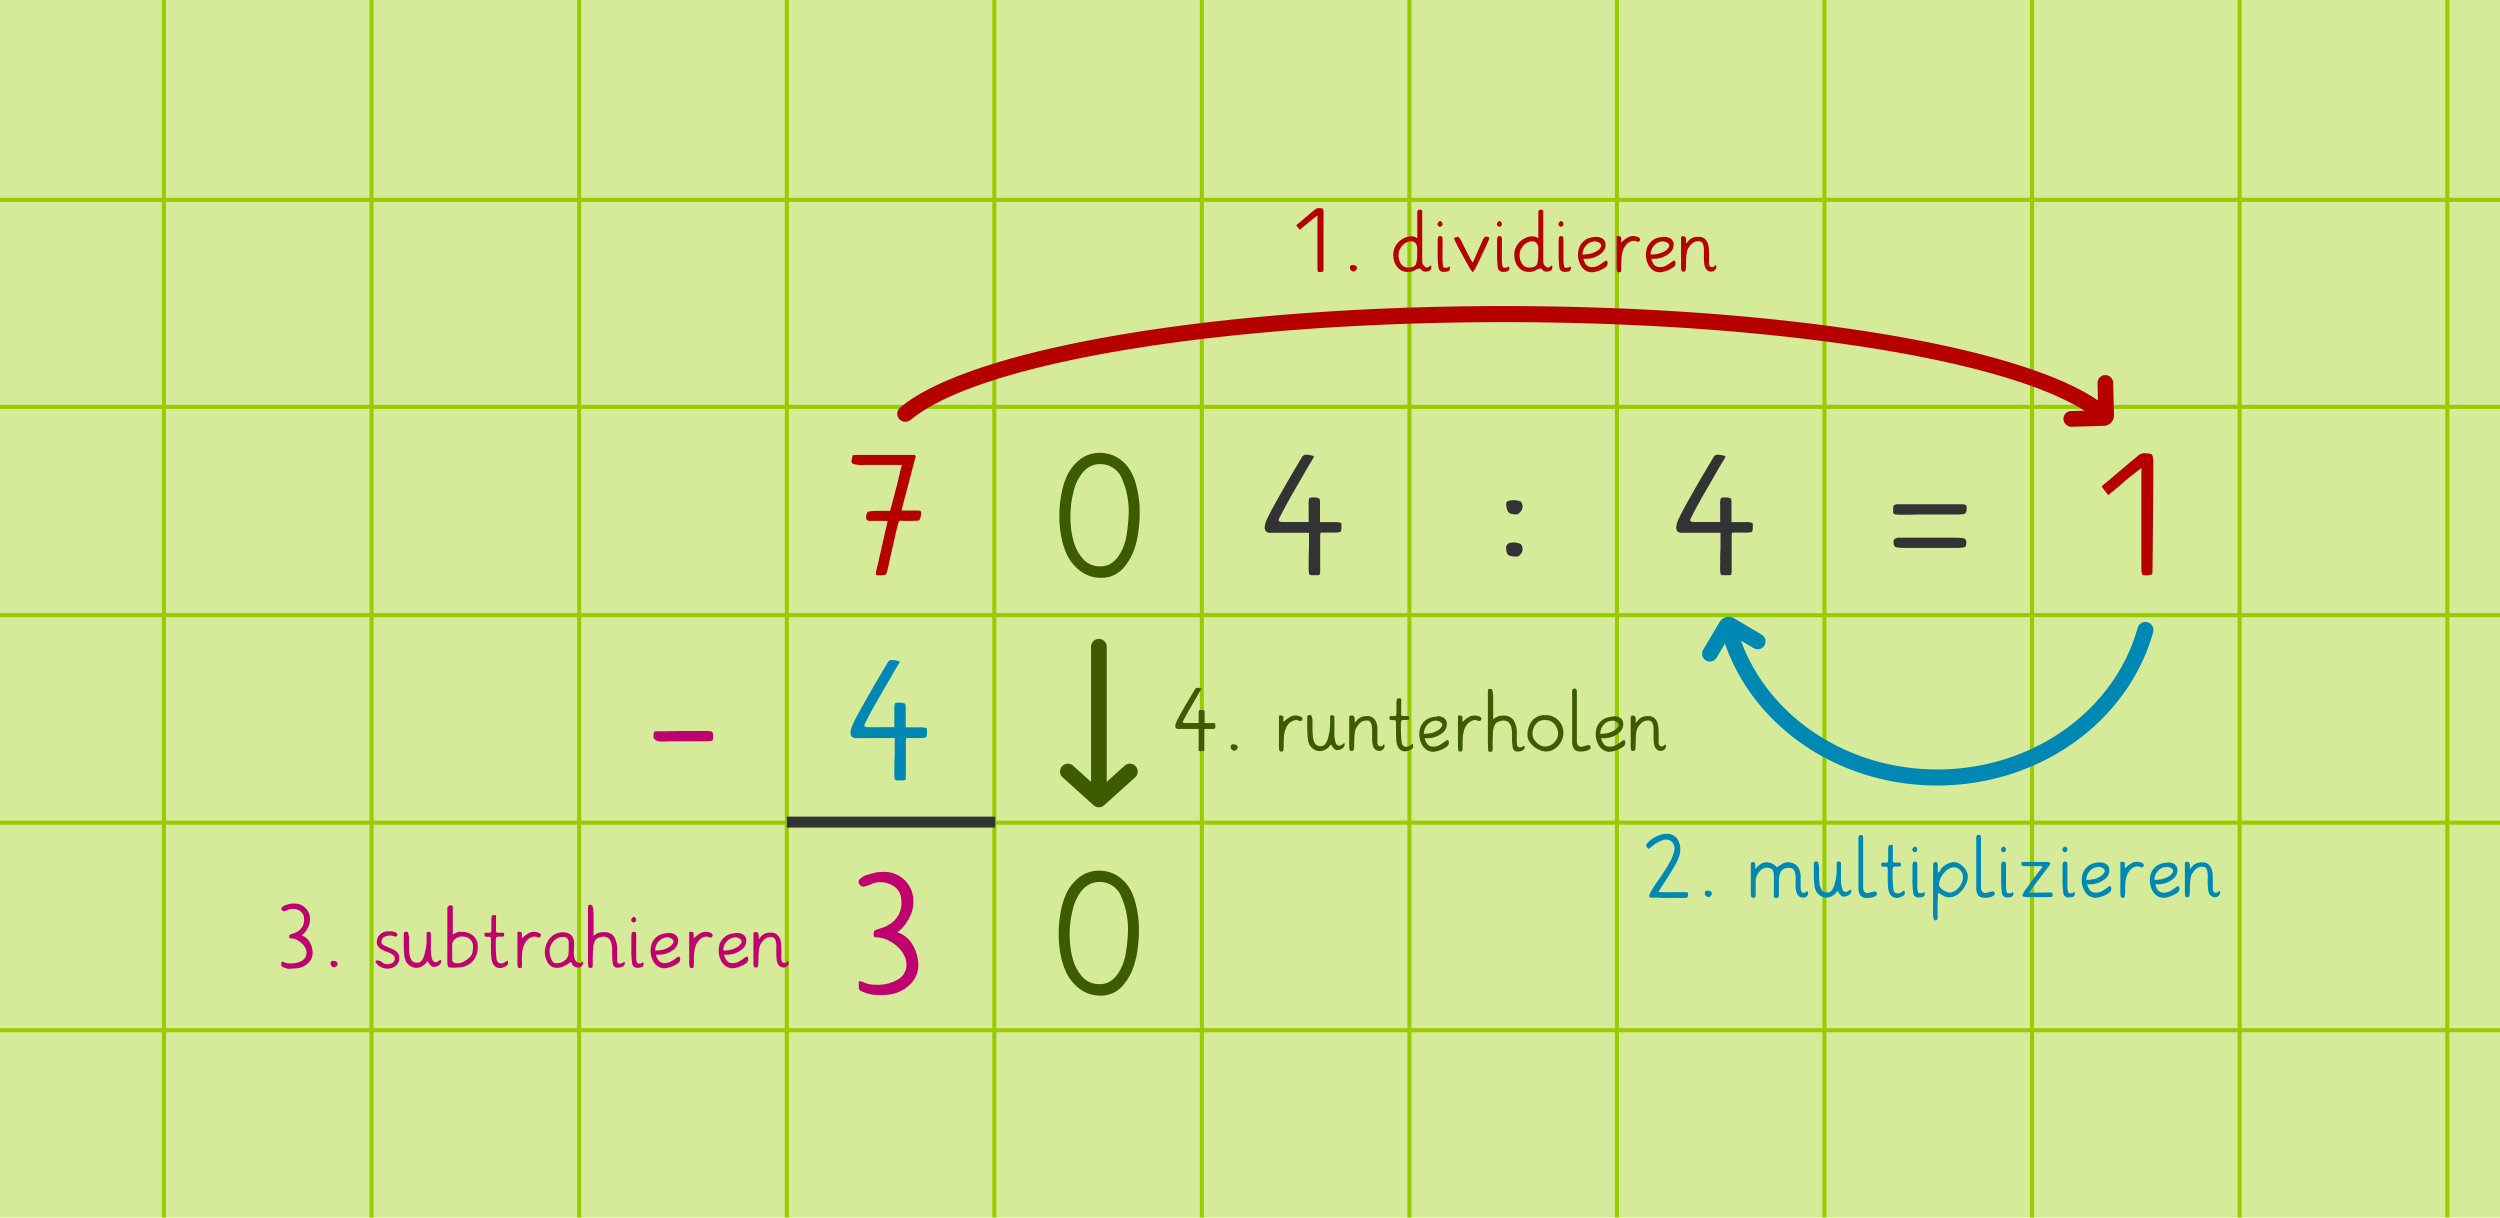 <svg xmlns="http://www.w3.org/2000/svg" width="544" height="264.94" viewBox="0 0 544 264.94"><g id="Hintergrund"><rect x="-1.12" y="-2.65" width="546.35" height="270.24" fill="#d6eb99"/></g><g id="Illu"><path d="M195.74,113.3c-.15,0-.44,1-.86,2.9s-1,4.3-1.6,7.17a6.31,6.31,0,0,1-.5,1.6c-.13.15-.68.23-1.63.23-.29,0-.47-.07-.54-.2a2.92,2.92,0,0,1,.14-1.07q.09-.5.3-1.23c.11-.51.24-1.12.4-1.83q1.13-5,1.7-7.47a4.62,4.62,0,0,0-.74-.06c-.24,0-.52,0-.83,0q-1.64,0-2.37,0a.65.65,0,0,1-.73-.74q0-1.2.63-1.29a7.85,7.85,0,0,1,1.54-.14h1.73l1.3,0s.16-.52.43-1.57.57-2.16.9-3.43c.27-1,.51-2,.73-3s.41-1.64.5-2h-.9c-.35,0-.72,0-1.1,0H188a7.66,7.66,0,0,1-2.3-.2.73.73,0,0,1-.43-.77,4.68,4.68,0,0,0,.23-1.1,5.82,5.82,0,0,1,1.7-.1H197c.67,0,1.32,0,2,0l.13.1c.11.06.15.13.13.2-.22.84-.45,1.73-.7,2.66s-.45,1.8-.7,2.67c-.42,1.62-.79,3-1.1,4.16l-.46,1.77a.73.73,0,0,1-.07.3.23.23,0,0,0,0,.23h3a4.45,4.45,0,0,1,1,.07c.13,0,.2.21.2.5v.27c-.11.82-.29,1.26-.53,1.33s-1.12.08-2.63.1Z" fill="#b60000"/><path d="M201.71,158.93a4.41,4.41,0,0,1,0,.6q0,.33-.06.57a.44.44,0,0,1-.24.36,5,5,0,0,1-1.33.14h-2.83a1.44,1.44,0,0,0-.13.66v3.4c0,.76,0,1.41,0,2q0,1.53,0,2.13a3.5,3.5,0,0,1-.07.86,1,1,0,0,1-.66.17h-.17l-.93,0a.8.8,0,0,1-.57-.2,8.37,8.37,0,0,1-.1-2c0-.37,0-.85,0-1.43s.05-1.21.07-2c0-.44,0-1,0-1.79v-1.8a4,4,0,0,1-.5,0c-.42,0-.89,0-1.43,0h-1.63c-1,0-2,0-2.9,0h-1.76a1.57,1.57,0,0,1-1.1-.27,1.54,1.54,0,0,1-.3-1.1,6,6,0,0,1,.63-1.86c.42-.94,1.21-2.41,2.36-4.43l2.2-3.87q1.31-2.19,3-5.06a1,1,0,0,1,.89-.4,3.38,3.38,0,0,1,.6.06c.78.12,1.13.27,1,.47,0,0-.36.58-1,1.67l-2.2,3.79c-.67,1.16-1.33,2.32-2,3.47s-1.19,2.17-1.63,3c-.23.44-.41.82-.57,1.13s-.24.48-.27.56c-.06.29.2.45.8.47s2,0,4.17,0c.33,0,.85,0,1.56,0,0-.84,0-1.56,0-2.16s0-1.07,0-1.47a4.39,4.39,0,0,1,.13-1.53,1.2,1.2,0,0,1,.77-.17,2.92,2.92,0,0,1,1.3.17c.18.09.27.34.27.77,0,1,0,2.45,0,4.43h1.74c.48,0,.89,0,1.23,0a3.94,3.94,0,0,1,1.4.14C201.64,158.39,201.71,158.6,201.71,158.93Z" fill="#0088b5"/><path d="M144.37,161.36a3.5,3.5,0,0,1-1.7-.3,1,1,0,0,1-.46-.93c0-.64.15-1,.46-1s.73,0,1.27,0l4.46-.07,3.13,0h1.27q.54,0,.93,0c.78,0,1.21.12,1.3.3a1.7,1.7,0,0,1,.14.8c0,.62-.08,1-.17,1a8.16,8.16,0,0,1-2.23.14q-2.1,0-4.2,0T144.37,161.36Z" fill="#c10070"/><path d="M239.45,125.73a7.33,7.33,0,0,1-4.26-1.4,9.7,9.7,0,0,1-3.27-4.2,15.57,15.57,0,0,1-1-3.43,21.2,21.2,0,0,1-.4-4.33,24.2,24.2,0,0,1,.4-4.63,17,17,0,0,1,1-3.6,9.68,9.68,0,0,1,3.27-4.3,6.93,6.93,0,0,1,4-1.3h.17a8,8,0,0,1,3.53.87,8.37,8.37,0,0,1,2.46,2.1,10.54,10.54,0,0,1,1.74,3.5,23,23,0,0,1,.76,3.83,14.3,14.3,0,0,1,.14,1.9c0,.35,0,.7,0,1v.6a25.28,25.28,0,0,1-.27,3.23,18.33,18.33,0,0,1-.66,3.2,12.47,12.47,0,0,1-2.67,4.9A6.26,6.26,0,0,1,239.45,125.73Zm0-2.5a4.22,4.22,0,0,0,2.37-.66,6.4,6.4,0,0,0,1.66-1.7,11.28,11.28,0,0,0,1.67-4.53,35.37,35.37,0,0,0,.43-4.14,17.62,17.62,0,0,0-1.43-8,5,5,0,0,0-4.8-3.2,4.29,4.29,0,0,0-2.1.5,5.11,5.11,0,0,0-1.66,1.33,10.31,10.31,0,0,0-2,4.2,21.72,21.72,0,0,0-.66,5.43,22.72,22.72,0,0,0,.16,2.73,16.17,16.17,0,0,0,.54,2.6,9.53,9.53,0,0,0,2.1,3.9A4.86,4.86,0,0,0,239.45,123.23Z" fill="#3d5c00"/><path d="M190.23,216.48a8.27,8.27,0,0,1-1.7-.37,9.41,9.41,0,0,1-1.2-.47.79.79,0,0,1-.46-.7v-1.23c0-.29.36-.26,1.09.07a6.41,6.41,0,0,0,2.64.5,8.81,8.81,0,0,0,4.89-1.2,3.69,3.69,0,0,0,1.74-3.57,4.34,4.34,0,0,0-.4-1.46,7.31,7.31,0,0,0-.84-1.34,8.28,8.28,0,0,0-2.29-1.86,5.57,5.57,0,0,0-2.34-.83,6,6,0,0,1-1.06-.14c-.16,0-.21-.32-.17-.9a.71.71,0,0,1,.2-.5,10.11,10.11,0,0,1,1-.4,9.31,9.31,0,0,0,1.1-.36,7.82,7.82,0,0,0,1.14-.6,5.36,5.36,0,0,0,2.56-5.13,4,4,0,0,0-.43-1.8,3.82,3.82,0,0,0-1-1.2,5.31,5.31,0,0,0-4.77-.77,6.64,6.64,0,0,1-2,.7c-.47.05-.83-.24-1.1-.86a.88.88,0,0,1,0-.24v-.13a1.17,1.17,0,0,1,.2-.33,3.74,3.74,0,0,1,2-1.07,15.69,15.69,0,0,1,1.9-.5l1.2-.07a6.32,6.32,0,0,1,6.6,5.9,7.39,7.39,0,0,1-.67,3.7,11.36,11.36,0,0,1-1.56,2.43,7,7,0,0,1-.77.73,5.38,5.38,0,0,1-.47.4,5.81,5.81,0,0,1,3.4,2.84,9.37,9.37,0,0,1,1.17,4V210a5.68,5.68,0,0,1-1.6,4,7.87,7.87,0,0,1-4.4,2.36,11.26,11.26,0,0,1-2,.17h-.1Z" fill="#c10070"/><path d="M239.3,216.64a7.38,7.38,0,0,1-4.27-1.4,9.71,9.71,0,0,1-3.26-4.19,15.73,15.73,0,0,1-1-3.43,22,22,0,0,1-.4-4.34,25,25,0,0,1,.4-4.63,17,17,0,0,1,1-3.6,9.63,9.63,0,0,1,3.26-4.29,6.91,6.91,0,0,1,4-1.3h.16a7.84,7.84,0,0,1,3.54.86,8.63,8.63,0,0,1,2.46,2.1,10.33,10.33,0,0,1,1.73,3.5,22,22,0,0,1,.77,3.83,14.22,14.22,0,0,1,.13,1.9c0,.36,0,.7,0,1v.6a29.9,29.9,0,0,1-.27,3.24,18.23,18.23,0,0,1-.67,3.19,12.26,12.26,0,0,1-2.66,4.9A6.24,6.24,0,0,1,239.3,216.64Zm0-2.5a4.16,4.16,0,0,0,2.36-.66,6.44,6.44,0,0,0,1.67-1.7,11.27,11.27,0,0,0,1.66-4.53,35.67,35.67,0,0,0,.44-4.13,17.66,17.66,0,0,0-1.44-8,5,5,0,0,0-4.79-3.2,4.4,4.4,0,0,0-2.1.5,5.25,5.25,0,0,0-1.67,1.33,10.31,10.31,0,0,0-2,4.2,21.71,21.71,0,0,0-.67,5.43,22.74,22.74,0,0,0,.17,2.73,16.17,16.17,0,0,0,.53,2.6,9.7,9.7,0,0,0,2.1,3.9A4.88,4.88,0,0,0,239.3,214.14Z" fill="#3d5c00"/><path d="M291.9,114.24c0,.17,0,.38,0,.6s-.05.41-.07.56a.44.44,0,0,1-.23.37,4.9,4.9,0,0,1-1.34.13H287.4a1.48,1.48,0,0,0-.13.67V120c0,.75,0,1.41,0,2,0,1,0,1.74,0,2.14a3.55,3.55,0,0,1-.07.86,1,1,0,0,1-.66.17h-.17l-.93,0a.85.85,0,0,1-.57-.2,9.07,9.07,0,0,1-.1-2c0-.38,0-.86,0-1.43s0-1.21.06-2c0-.44,0-1,0-1.8v-1.8l-.5,0-1.44,0h-1.63c-1,0-2,0-2.9,0h-1.76a1.57,1.57,0,0,1-1.1-.27,1.56,1.56,0,0,1-.3-1.1,6.13,6.13,0,0,1,.63-1.87q.63-1.4,2.37-4.43.93-1.67,2.19-3.86t3-5.07a1.07,1.07,0,0,1,.9-.4,3.69,3.69,0,0,1,.6.07c.77.11,1.12.27,1,.47,0,0-.36.58-1,1.66l-2.2,3.8-2,3.47-1.63,3c-.22.45-.41.82-.57,1.13a3.42,3.42,0,0,0-.26.57c-.07.29.2.45.8.47s2,0,4.16,0c.33,0,.85,0,1.57,0q0-1.26,0-2.16t0-1.47a4,4,0,0,1,.14-1.53,1.15,1.15,0,0,1,.76-.17,2.89,2.89,0,0,1,1.3.17c.18.09.27.34.27.76,0,1,0,2.46,0,4.43h1.74l1.23,0a4.33,4.33,0,0,1,1.4.13C291.83,113.69,291.9,113.9,291.9,114.24Z" fill="#333"/><path d="M331.3,110.37a1.62,1.62,0,0,1-.47,1c-.31.38-.59.57-.86.57-1.09,0-1.73-.27-1.93-.8a4.46,4.46,0,0,1-.3-1.47.65.65,0,0,1,.4-.63,2.12,2.12,0,0,1,.83-.17,3.79,3.79,0,0,1,2,.3A1.87,1.87,0,0,1,331.3,110.37Zm0,9.3a1.56,1.56,0,0,1-.43.93,1.25,1.25,0,0,1-.9.53,5.63,5.63,0,0,1-1.43-.2c-.54-.13-.8-.73-.8-1.8a1,1,0,0,1,.36-.76,1.25,1.25,0,0,1,.8-.3,3.9,3.9,0,0,1,2,.3A1.63,1.63,0,0,1,331.3,119.67Z" fill="#333"/><path d="M381.41,114.24c0,.17,0,.38,0,.6s-.05.41-.07.56a.44.44,0,0,1-.23.37,4.8,4.8,0,0,1-1.33.13h-2.83a1.48,1.48,0,0,0-.14.67V120c0,.75,0,1.41,0,2,0,1,0,1.74,0,2.14a4.16,4.16,0,0,1-.07.86,1.06,1.06,0,0,1-.67.17h-.16l-.94,0a.82.82,0,0,1-.56-.2,8.37,8.37,0,0,1-.1-2c0-.38,0-.86,0-1.43s0-1.21.07-2q0-.66,0-1.8v-1.8l-.5,0-1.43,0h-1.63c-1,0-2,0-2.9,0h-1.77a1.61,1.61,0,0,1-1.1-.27,1.56,1.56,0,0,1-.3-1.1,6.13,6.13,0,0,1,.63-1.87c.43-.93,1.21-2.41,2.37-4.43q.93-1.67,2.2-3.86t3-5.07a1.1,1.1,0,0,1,.9-.4,3.46,3.46,0,0,1,.6.07c.78.11,1.12.27,1,.47,0,0-.35.58-1,1.66s-1.37,2.38-2.2,3.8l-2,3.47c-.65,1.17-1.19,2.16-1.64,3l-.56,1.13a3,3,0,0,0-.27.57c-.07.29.2.45.8.47s2,0,4.16,0c.34,0,.86,0,1.57,0q0-1.26,0-2.16c0-.58,0-1.07,0-1.47a4.13,4.13,0,0,1,.13-1.53,1.18,1.18,0,0,1,.77-.17,2.92,2.92,0,0,1,1.3.17c.17.09.26.34.26.76,0,1,0,2.46,0,4.43h1.73l1.23,0a4.29,4.29,0,0,1,1.4.13C381.35,113.69,381.41,113.9,381.41,114.24Z" fill="#333"/><path d="M468.33,124.83c-.05.2-.46.32-1.23.37a2.06,2.06,0,0,1-.87-.13q-.24-.1-.27-1.47c0-.29,0-.65,0-1.07s0-.88,0-1.46c0-1,0-2.16,0-3.6s0-3.2,0-5.27q0-.63,0-2.46v-6.2c0-.75,0-1.33.06-1.73l-1.06.8-.8.63-1.64,1.3L460.87,106l-.9.74c-.36.29-.76.62-1.2,1l-1.3-1.64a3.27,3.27,0,0,1-.14-.3q1.91-1.56,3.24-2.73c.91-.75,1.67-1.4,2.29-1.93,1.18-1,2-1.65,2.4-2a2.05,2.05,0,0,1,1.07-.5,7.22,7.22,0,0,1,1.73.14c.29.09.46.61.5,1.56,0,.32,0,.69,0,1.14V103q-.09,14.56-.16,19.39C468.41,123.8,468.37,124.61,468.33,124.83Z" fill="#b60000"/><path d="M415.81,112h-1.9a3.13,3.13,0,0,1-.46,0,5.07,5.07,0,0,1-1-.07c-.22,0-.36-.11-.4-.2a.8.8,0,0,1-.1-.3,3.43,3.43,0,0,1,0-.5,3.31,3.31,0,0,1,.06-.7.47.47,0,0,1,.14-.3.75.75,0,0,0,.2-.1,1.5,1.5,0,0,0,.3-.1h3.9l2.33,0H427a1.19,1.19,0,0,1,.47.07.46.46,0,0,1,.47.4,4.39,4.39,0,0,1,0,.56,1.6,1.6,0,0,1-.17.77.69.69,0,0,1-.5.33,7.43,7.43,0,0,1-1.16.1c-.56,0-1.28,0-2.17,0s-1.8,0-2.6,0h-2.2l-1.83,0Zm-1,7.23a14.53,14.53,0,0,1-1.67-.07,1.73,1.73,0,0,1-.8-.2,1.2,1.2,0,0,1-.23-.4,2.89,2.89,0,0,1-.07-.66.76.76,0,0,1,.3-.67,1.7,1.7,0,0,1,.94-.23h11.86a13.23,13.23,0,0,1,1.56.07,2.14,2.14,0,0,1,.77.13.72.72,0,0,1,.3.3.89.89,0,0,1,.1.47,2.19,2.19,0,0,1-.07.63.47.47,0,0,1-.16.36c-.07.09-.29.16-.67.2a11.71,11.71,0,0,1-1.5.07H414.78Z" fill="#333"/><rect x="-5.59" y="133.41" width="556.65" height="0.89" fill="#9c0"/><rect x="-5.59" y="88.09" width="556.65" height="0.89" fill="#9c0"/><rect x="-5.59" y="178.57" width="556.65" height="0.89" fill="#9c0"/><rect x="-5.59" y="223.73" width="556.65" height="0.89" fill="#9c0"/><rect x="-5.59" y="43.04" width="556.65" height="0.89" fill="#9c0"/><rect x="441.72" y="-4.71" width="0.89" height="277.76" fill="#9c0"/><rect x="486.9" y="-4.71" width="0.89" height="277.76" fill="#9c0"/><rect x="532.09" y="-4.71" width="0.89" height="277.76" fill="#9c0"/><rect x="396.56" y="-4.71" width="0.89" height="277.76" fill="#9c0"/><rect x="351.4" y="-4.71" width="0.89" height="277.76" fill="#9c0"/><rect x="306.24" y="-4.71" width="0.89" height="277.76" fill="#9c0"/><rect x="261.08" y="-4.71" width="0.89" height="277.76" fill="#9c0"/><rect x="215.92" y="-4.71" width="0.89" height="277.76" fill="#9c0"/><rect x="170.77" y="-4.71" width="0.89" height="277.76" fill="#9c0"/><rect x="125.58" y="-4.71" width="0.89" height="277.76" fill="#9c0"/><rect x="80.4" y="-4.71" width="0.89" height="277.76" fill="#9c0"/><rect x="35.23" y="-4.71" width="0.89" height="277.76" fill="#9c0"/><rect x="171.21" y="177.7" width="45.36" height="2.38" fill="#333"/><path d="M239.11,175a1.7,1.7,0,0,1-1.7-1.7V140.87a1.71,1.71,0,1,1,3.41,0v32.41A1.71,1.71,0,0,1,239.11,175Z" fill="#3d5c00"/><path d="M239.11,175.67a1.72,1.72,0,0,1-1.14-.44l-6.82-6.14a1.71,1.71,0,0,1,2.28-2.54l5.68,5.12,5.69-5.12a1.71,1.71,0,0,1,2.28,2.54l-6.83,6.14A1.7,1.7,0,0,1,239.11,175.67Z" fill="#3d5c00"/><path d="M421.53,170.93c-22.22,0-41.55-13.78-47-33.5a1.75,1.75,0,0,1,3.37-.94c5.05,18.22,23,30.94,43.65,30.94s38.51-12.67,43.61-30.81a1.75,1.75,0,0,1,3.37.95C463,157.21,443.67,170.93,421.53,170.93Z" fill="#0088b5"/><path d="M384.13,139.17a1.7,1.7,0,0,1-2.52,1.87l-5.08-3-3,5.08a1.66,1.66,0,0,1-1.08.78,1.68,1.68,0,0,1-1.31-.22,1.73,1.73,0,0,1-.52-2.32l3.56-6a2.32,2.32,0,0,1,3.18-.81l6,3.57A1.76,1.76,0,0,1,384.13,139.17Z" fill="#0088b5"/><path d="M197,91.78a1.78,1.78,0,0,1-1.35-.63,1.76,1.76,0,0,1,.22-2.47c15.55-13,69.55-22.08,131.33-22.08S443,75.67,458.54,88.66a1.75,1.75,0,1,1-2.24,2.69c-15-12.51-68.08-21.25-129.06-21.25S213.13,78.85,198.16,91.37A1.78,1.78,0,0,1,197,91.78Z" fill="#b60000"/><path d="M449.54,92.37a1.7,1.7,0,0,1,1.12-2.93l5.91-.16-.15-5.92a1.71,1.71,0,0,1,.49-1.23,1.65,1.65,0,0,1,1.23-.51,1.72,1.72,0,0,1,1.68,1.67l.19,7a2.32,2.32,0,0,1-2.26,2.38l-7,.19A1.71,1.71,0,0,1,449.54,92.37Z" fill="#b60000"/></g><g id="Text"><path d="M361.36,195.33h-2c-.22,0-.36,0-.41-.14a.68.68,0,0,1-.07-.26,1.34,1.34,0,0,1,.18-.58,9.3,9.3,0,0,1,.46-.83c.35-.57.79-1.23,1.33-2s1.05-1.54,1.57-2.36.81-1.36,1.16-2a9,9,0,0,0,.73-2,2.08,2.08,0,0,0,0-1,2,2,0,0,0-.55-1,1.92,1.92,0,0,0-.51-.35,1.83,1.83,0,0,0-.68-.12,2.26,2.26,0,0,0-.83.16,4.39,4.39,0,0,0-.84.37,8.41,8.41,0,0,0-1.39.93,6.44,6.44,0,0,1-.79.56c-.08,0-.18-.08-.3-.32l-.27-.47s0,0,0,0,.17-.32.52-.68a6.4,6.4,0,0,1,1.55-1.13,7,7,0,0,1,1.11-.47,4,4,0,0,1,1.23-.19,2.76,2.76,0,0,1,2.36,1,4,4,0,0,1,.7,2.6,4.43,4.43,0,0,1-.16,1,6.91,6.91,0,0,1-.4,1.11,22.13,22.13,0,0,1-1.52,2.71q-1,1.62-2.67,4.18a2.66,2.66,0,0,0,.9.09q.82,0,1.74,0l1.39,0,.77,0a7.68,7.68,0,0,1,1.07,0l.34,0q.24,0,.24.48v.16c0,.4-.21.6-.54.61h-1.53c-.46,0-.88,0-1.27,0h-2.58Z" fill="#0088b5"/><path d="M372.17,193.93a.53.53,0,0,1,.32.56.51.51,0,0,1-.21.42,1.16,1.16,0,0,1-.41.28.94.94,0,0,1-.39-.07.61.61,0,0,1-.26-.15.76.76,0,0,1-.25-.55,1.37,1.37,0,0,1,0-.19.5.5,0,0,1,.53-.44A1.49,1.49,0,0,1,372.17,193.93Z" fill="#0088b5"/><path d="M384.33,187.64a2.8,2.8,0,0,1,1.29.29,3.21,3.21,0,0,1,.75.5l.21.21c.05.06.08.08.09.07q.39-.27,1.14-.72a2.25,2.25,0,0,1,1.59-.34l.61.14a3.43,3.43,0,0,1,.58.28,2.45,2.45,0,0,1,.88,1,4.24,4.24,0,0,1,.35,1.93,3.25,3.25,0,0,1,0,.42q0,.27,0,.57,0,.56,0,1.14a1.82,1.82,0,0,0,.21.91.51.51,0,0,0,.23.23.47.47,0,0,0,.37,0,3,3,0,0,0,.53-.28c.18-.13.28,0,.28.35a.87.87,0,0,1-.3.72,1,1,0,0,1-.58.25,1.66,1.66,0,0,1-1-.21,1.45,1.45,0,0,1-.55-.69,2.31,2.31,0,0,1-.19-.7,5.28,5.28,0,0,1-.09-.81c0-.53,0-1.06,0-1.6a5.67,5.67,0,0,0-.14-1.44,1.67,1.67,0,0,0-.33-.65.94.94,0,0,0-.62-.32,2.57,2.57,0,0,0-1.25.09,1.47,1.47,0,0,0-.79.6,2.73,2.73,0,0,0-.4,1,5.93,5.93,0,0,0-.11,1.28c0,.31,0,.66,0,1.06s0,.89,0,1.44a1.77,1.77,0,0,1-.13.89.44.44,0,0,1-.37.13c-.37,0-.57-.07-.59-.2a5.63,5.63,0,0,1,0-.89q0-1.23,0-3.69c0-.87-.2-1.39-.6-1.57a2.28,2.28,0,0,0-1.11-.21,2,2,0,0,0-1.35.76,4.12,4.12,0,0,0-.72,1.14,3.5,3.5,0,0,0-.18,1.25q0,.85,0,2.49c0,.47-.05.74-.13.81a.52.52,0,0,1-.31.09c-.31,0-.48-.08-.53-.25a4,4,0,0,1-.09-1.1v-2.46c0-.68,0-1.26,0-1.73v-.84a5.08,5.08,0,0,1,0-.6,1.48,1.48,0,0,1,.1-.68.32.32,0,0,1,.23-.11h0c.36,0,.56.1.59.23a9,9,0,0,1,.11,1.26.64.64,0,0,0,.17-.19l.25-.32a4.28,4.28,0,0,1,.76-.59A2.12,2.12,0,0,1,384.33,187.64Z" fill="#0088b5"/><path d="M395.83,188.71c0,.7,0,1.33,0,1.88a14.2,14.2,0,0,0,.09,1.44,3.39,3.39,0,0,0,.51,1.67,1.51,1.51,0,0,0,1.28.49c.61,0,1.08-.49,1.4-1.47a11.17,11.17,0,0,0,.55-3.47q0-1.17,0-1.47c0-.21.15-.32.43-.32s.49.13.51.4,0,.78,0,1.52c0,.35,0,.72,0,1.1s0,.75,0,1.11a6.77,6.77,0,0,0,.25,1.76.88.88,0,0,0,.86.74,1,1,0,0,0,.56-.25c.21-.18.37-.26.47-.25a.2.2,0,0,1,.09.06.32.32,0,0,1,0,.17,1.05,1.05,0,0,1-.27.74,2,2,0,0,1-1,.51,1,1,0,0,1-1-.25,3.63,3.63,0,0,1-.7-1,3.25,3.25,0,0,1-1.53,1.32,2.8,2.8,0,0,1-.91.17,2.25,2.25,0,0,1-.74-.12,2.38,2.38,0,0,1-.79-.44,3,3,0,0,1-.65-.72,3.87,3.87,0,0,1-.44-1.62c-.07-.74-.11-1.49-.11-2.25,0-1.09,0-1.81,0-2.18s.19-.53.49-.53.43.08.45.23A7.77,7.77,0,0,1,395.83,188.71Z" fill="#0088b5"/><path d="M405.36,181.91a5.7,5.7,0,0,1,.07.91v9.54a5.06,5.06,0,0,0,0,.57,2.42,2.42,0,0,0,.1.86,1.7,1.7,0,0,0,.3.35.75.75,0,0,0,.65.18,6.69,6.69,0,0,0,.77-.2l.41-.1A1.16,1.16,0,0,1,408,194a.41.41,0,0,1,.3.11.59.59,0,0,1,.12.42.52.52,0,0,1-.35.46,2.87,2.87,0,0,1-.74.3c-.18,0-.36.08-.52.1a2.62,2.62,0,0,1-.43,0,2,2,0,0,1-1.51-.44,3.16,3.16,0,0,1-.47-1.85c0-.42,0-.92,0-1.49v-3.92c0-.27,0-.51,0-.72v-1.3c0-.35,0-.82,0-1.39,0-.21,0-.45,0-.71s0-.54,0-.86a2.34,2.34,0,0,1,.09-.82c.05-.12.2-.18.46-.18S405.31,181.78,405.36,181.91Z" fill="#0088b5"/><path d="M411.88,184c0,.13,0,.54,0,1.23,0,.37,0,.69,0,1v.66a1.74,1.74,0,0,0,.07.74.55.55,0,0,0,.37.09,8.07,8.07,0,0,1,1.13,0c.13,0,.19.15.19.38s0,.34-.07.39a2.24,2.24,0,0,1-.82.07,2.19,2.19,0,0,0-.71.07q-.19.07-.21.63c0,.17,0,.37,0,.62s0,.53,0,.88a26.12,26.12,0,0,0,.16,2.63c.08.67.39,1,.93,1a1.34,1.34,0,0,0,.91-.29,1.22,1.22,0,0,1,.5-.29s.08,0,.1.1a1.32,1.32,0,0,1,.06.48c0,.27-.23.5-.67.7a2.66,2.66,0,0,1-1,.3,1.8,1.8,0,0,1-.89-.2,1.49,1.49,0,0,1-.6-.54,3.5,3.5,0,0,1-.49-1.72c-.05-.73-.07-1.51-.07-2.34,0-.32,0-.59,0-.81v-.54c0-.36-.06-.55-.14-.58a1,1,0,0,0-.48-.08,1.82,1.82,0,0,1-.7-.07.45.45,0,0,1-.09-.33c0-.32.05-.47.14-.47l.9,0a.53.53,0,0,0,.37-.11c.06,0,.09-.29.09-.74,0-.19,0-.43,0-.72s0-.62,0-1A3.75,3.75,0,0,1,411,184c0-.11.26-.16.65-.16C411.79,183.82,411.88,183.88,411.88,184Z" fill="#0088b5"/><path d="M417,184.37a1.3,1.3,0,0,1,.19.37.71.71,0,0,1,0,.29.52.52,0,0,1-.4.39.47.47,0,0,1-.55-.21.44.44,0,0,1-.12-.3.67.67,0,0,1,.23-.47c.14-.16.27-.23.38-.21A.35.35,0,0,1,417,184.37Zm.81,10c.44,0,.7-.07.77-.22s.13-.11.19.09a.68.68,0,0,1,.05.27.76.76,0,0,1-.15.45c-.16.21-.54.32-1.15.32a1.07,1.07,0,0,1-1.19-.93,19.71,19.71,0,0,1-.18-3.22v-2.41a3.2,3.2,0,0,1,.11-1,.35.35,0,0,1,.37-.23.8.8,0,0,1,.44.09c.07.05.11.25.14.58,0,.12,0,.29,0,.51s0,.46,0,.75c0,.72,0,1.34,0,1.86v1.36a5.73,5.73,0,0,0,.12,1.35A.43.43,0,0,0,417.79,194.39Z" fill="#0088b5"/><path d="M420.65,191.66c0-.6,0-1.21,0-1.83s0-1,0-1.37a1.86,1.86,0,0,1,.07-.63.61.61,0,0,1,.16-.16.31.31,0,0,1,.21-.07c.3,0,.47.06.51.19a3.4,3.4,0,0,1,.07.9c0,.07,0,.28,0,.62s.05.52.15.52a.24.24,0,0,0,.18-.1.73.73,0,0,0,.09-.18,3.07,3.07,0,0,1,1.32-1.39,3.62,3.62,0,0,1,1.82-.56,2.38,2.38,0,0,1,1.36.47,3.82,3.82,0,0,1,1.1,1.13,3.65,3.65,0,0,1,.37.74,2.07,2.07,0,0,1,.14.75,3.49,3.49,0,0,1-.17,1.09,5.56,5.56,0,0,1-.48,1.09,5.68,5.68,0,0,1-1.46,1.67,3.06,3.06,0,0,1-1.91.71,2.47,2.47,0,0,1-1.46-.43,2,2,0,0,0-.95-.42c-.06,0-.09.11-.09.34a3.06,3.06,0,0,1,0,.4c0,.4,0,.79-.06,1.18v1.19c0,1.21,0,2,0,2.27s-.18.48-.44.48a.43.43,0,0,1-.44-.34,9.27,9.27,0,0,1-.1-1.88c0-.55,0-1.26,0-2.13v-3.18C420.63,192.62,420.64,192.26,420.65,191.66Zm3.67-2.74a3.2,3.2,0,0,0-.8.51,4.71,4.71,0,0,0-1.15,1.48,3.7,3.7,0,0,0-.44,1.63.79.79,0,0,0,.18.47,2.89,2.89,0,0,0,.42.44,3.45,3.45,0,0,0,.9.55,2.09,2.09,0,0,0,.82.23,1.78,1.78,0,0,0,.78-.18,2.45,2.45,0,0,0,.72-.44,4.13,4.13,0,0,0,1-1.26,3.21,3.21,0,0,0,.4-1.44,2.12,2.12,0,0,0-.62-1.57,1.82,1.82,0,0,0-1.35-.61A2.14,2.14,0,0,0,424.32,188.92Z" fill="#0088b5"/><path d="M431,181.91a5.7,5.7,0,0,1,.07.91v9.54a5.06,5.06,0,0,0,0,.57,2.42,2.42,0,0,0,.1.86,1.7,1.7,0,0,0,.3.35.75.75,0,0,0,.65.18,6.69,6.69,0,0,0,.77-.2l.41-.1a1.16,1.16,0,0,1,.33-.06.41.41,0,0,1,.3.11.59.59,0,0,1,.12.42.52.52,0,0,1-.35.46,3,3,0,0,1-.73.3c-.19,0-.37.08-.53.1a2.61,2.61,0,0,1-.42,0,2.06,2.06,0,0,1-1.52-.44,3.16,3.16,0,0,1-.47-1.85c0-.42,0-.92,0-1.49v-3.92c0-.27,0-.51,0-.72v-1.3c0-.35,0-.82,0-1.39,0-.21,0-.45,0-.71s0-.54,0-.86a2.34,2.34,0,0,1,.09-.82c.05-.12.2-.18.46-.18S430.92,181.78,431,181.91Z" fill="#0088b5"/><path d="M436.29,184.37a1.12,1.12,0,0,1,.2.37.71.71,0,0,1,0,.29.51.51,0,0,1-.41.39.46.46,0,0,1-.54-.21.44.44,0,0,1-.12-.3.7.7,0,0,1,.22-.47c.15-.16.27-.23.39-.21A.33.33,0,0,1,436.29,184.37Zm.81,10c.45,0,.71-.07.78-.22s.13-.11.19.09a.68.68,0,0,1,.05.27.71.71,0,0,1-.16.45c-.15.21-.53.32-1.14.32a1.06,1.06,0,0,1-1.19-.93,19.71,19.71,0,0,1-.18-3.22v-2.41a3.2,3.2,0,0,1,.11-1,.35.35,0,0,1,.37-.23.8.8,0,0,1,.44.09c.07.05.11.25.14.58,0,.12,0,.29,0,.51s0,.46,0,.75c0,.72,0,1.34,0,1.86v1.36a5.73,5.73,0,0,0,.12,1.35A.42.42,0,0,0,437.1,194.39Z" fill="#0088b5"/><path d="M446.16,187.88a4.8,4.8,0,0,1-.78,1.2c-.51.69-1.08,1.43-1.68,2.21l-1.36,1.81a8.9,8.9,0,0,0-.77,1.14s.3,0,1,0,1.66,0,2.92-.05a3,3,0,0,1,1,.07c.11.06.17.22.17.49a.44.44,0,0,1-.1.35,1.86,1.86,0,0,1-.76.11h-4.52a2.58,2.58,0,0,1-1.05-.14c-.12-.09-.14-.25-.07-.5a4.76,4.76,0,0,1,.61-1l1.23-1.73c.2-.25.4-.52.6-.79l.56-.74c.33-.44.61-.81.85-1.1l.35-.49c.09-.17,0-.25-.3-.25l-1.55,0h-1.81a1.39,1.39,0,0,1-.7-.11.55.55,0,0,1-.16-.47.27.27,0,0,1,.16-.28,2.67,2.67,0,0,1,.74-.06q.33,0,.81,0H444c.37,0,.68,0,.93,0a4,4,0,0,1,.95.07A.38.38,0,0,1,446.16,187.88Z" fill="#0088b5"/><path d="M449.65,184.37a1.12,1.12,0,0,1,.2.37.71.71,0,0,1,0,.29.51.51,0,0,1-.41.39.46.46,0,0,1-.54-.21.44.44,0,0,1-.12-.3.7.7,0,0,1,.22-.47q.21-.24.39-.21A.33.33,0,0,1,449.65,184.37Zm.81,10c.45,0,.71-.07.78-.22s.13-.11.19.09a.91.91,0,0,1,.05.27.71.71,0,0,1-.16.45c-.15.21-.53.32-1.14.32a1.06,1.06,0,0,1-1.19-.93,19.71,19.71,0,0,1-.18-3.22v-2.41a3.2,3.2,0,0,1,.11-1,.34.34,0,0,1,.37-.23.74.74,0,0,1,.43.09c.07.05.12.25.15.58,0,.12,0,.29,0,.51s0,.46,0,.75c0,.72,0,1.34,0,1.86v1.36a5.73,5.73,0,0,0,.12,1.35A.42.42,0,0,0,450.46,194.39Z" fill="#0088b5"/><path d="M456.91,187.67a2.65,2.65,0,0,1,1.43.37,1.54,1.54,0,0,1,.65,1.42,2.43,2.43,0,0,1-1.14,1.95,4.92,4.92,0,0,1-2.8,1,2.46,2.46,0,0,1-.53,0c-.25,0-.37,0-.33.13a3.53,3.53,0,0,0,.67,1.28,1.66,1.66,0,0,0,1.25.42,2.54,2.54,0,0,0,1.24-.31,10.07,10.07,0,0,0,1-.64l.4-.3a1.24,1.24,0,0,1,.32-.15.22.22,0,0,1,.26.1,1.16,1.16,0,0,1,.09.55,1.1,1.1,0,0,1-.58.86,5.9,5.9,0,0,1-1.25.65,5.42,5.42,0,0,1-.88.26,3,3,0,0,1-.66.11,2.79,2.79,0,0,1-1.24-.28,3,3,0,0,1-.91-.76,3.37,3.37,0,0,1-.51-.86,4.86,4.86,0,0,1-.32-1,5.52,5.52,0,0,1-.08-.92,4.92,4.92,0,0,1,.1-1,3.35,3.35,0,0,1,.81-1.63,3.45,3.45,0,0,1,1.44-1,5.13,5.13,0,0,1,1.43-.25Zm-.47,1a2.43,2.43,0,0,0-1.37.54,3.8,3.8,0,0,0-.62.69,3.16,3.16,0,0,0-.4.95c-.09.4-.08.6,0,.61s.46,0,1-.07a4.42,4.42,0,0,0,1.05-.24,5.59,5.59,0,0,0,.95-.46,2.21,2.21,0,0,0,.86-.9c.17-.33.07-.61-.3-.86A1.82,1.82,0,0,0,456.44,188.64Z" fill="#0088b5"/><path d="M466.3,188.66c-.09.1-.29.09-.58,0a1.24,1.24,0,0,0-.83-.12,2.63,2.63,0,0,0-1.12.54,3.26,3.26,0,0,0-.93,1.39,5.31,5.31,0,0,0-.34,1.46c-.05.57-.08,1.15-.08,1.72a9.47,9.47,0,0,1-.06,1.43c0,.18-.17.28-.44.29h0a.43.43,0,0,1-.41-.17,4.11,4.11,0,0,1-.12-1.25v-2.67c0-.59,0-1.21,0-1.86v-.65c0-.43,0-.82,0-1.2l.48-.07c.32.11.49.2.49.28s0,.42,0,1c0,.14.13.1.34-.12a4.12,4.12,0,0,1,.88-.67,3.12,3.12,0,0,1,.63-.34,2.09,2.09,0,0,1,.72-.12,2.66,2.66,0,0,1,1.3.3.49.49,0,0,1,.28.4A.69.69,0,0,1,466.3,188.66Z" fill="#0088b5"/><path d="M471.73,187.67a2.65,2.65,0,0,1,1.43.37,1.54,1.54,0,0,1,.65,1.42,2.42,2.42,0,0,1-1.15,1.95,4.89,4.89,0,0,1-2.79,1,2.46,2.46,0,0,1-.53,0c-.26,0-.37,0-.33.13a3.53,3.53,0,0,0,.67,1.28,1.65,1.65,0,0,0,1.24.42,2.55,2.55,0,0,0,1.25-.31,10.07,10.07,0,0,0,1-.64l.4-.3a1.1,1.1,0,0,1,.32-.15.22.22,0,0,1,.26.1,1.16,1.16,0,0,1,.09.55,1.1,1.1,0,0,1-.58.86,6.15,6.15,0,0,1-1.25.65,5.42,5.42,0,0,1-.88.26,3,3,0,0,1-.67.11,2.78,2.78,0,0,1-1.23-.28,3,3,0,0,1-.91-.76,3.37,3.37,0,0,1-.51-.86,4.86,4.86,0,0,1-.32-1,4.63,4.63,0,0,1-.09-.92,4.94,4.94,0,0,1,.11-1,3.41,3.41,0,0,1,2.25-2.58,5.06,5.06,0,0,1,1.42-.25Zm-.47,1a2.43,2.43,0,0,0-1.37.54,3.46,3.46,0,0,0-.62.69,3.16,3.16,0,0,0-.4.95c-.1.4-.08.6,0,.61s.45,0,1-.07a4.39,4.39,0,0,0,1.06-.24,5.59,5.59,0,0,0,1-.46,2.21,2.21,0,0,0,.86-.9c.16-.33.06-.61-.3-.86A1.82,1.82,0,0,0,471.26,188.64Z" fill="#0088b5"/><path d="M476.25,187.64a.44.44,0,0,1,.16.17,1.65,1.65,0,0,1,.1.85c0,.32,0,.46.06.4s.26-.27.44-.49a2.09,2.09,0,0,1,.72-.6,2.9,2.9,0,0,1,.59-.23,3.26,3.26,0,0,1,.8-.09,2.1,2.1,0,0,1,1.4.39,2.37,2.37,0,0,1,.7,1,4.28,4.28,0,0,1,.23,1.12q.06.6.06,1.2c0,.75,0,1.42,0,2s.24.88.63.88.47-.07.55-.21.14-.19.21-.19.12,0,.16.16a.79.79,0,0,1,.05.24.91.91,0,0,1-.35.67,1,1,0,0,1-.69.32,1.45,1.45,0,0,1-.93-.28,1.82,1.82,0,0,1-.51-.76,3.18,3.18,0,0,1-.16-.76c0-.27-.05-.55-.07-.86,0-.55,0-1.1,0-1.67a4.4,4.4,0,0,0-.12-1.42,1.56,1.56,0,0,0-.33-.63.86.86,0,0,0-.65-.23,2.07,2.07,0,0,0-1.66.67,4.53,4.53,0,0,0-.77,1.09,4.86,4.86,0,0,0-.26,1.23,14.21,14.21,0,0,0-.09,1.49,10.26,10.26,0,0,1-.09,1.78.45.45,0,0,1-.51.36.38.38,0,0,1-.4-.24,3.68,3.68,0,0,1-.09-1v-4c0-.49,0-1,0-1.47s0-.86.1-.92a.8.8,0,0,1,.44-.08A.33.33,0,0,1,476.25,187.64Z" fill="#0088b5"/><path d="M264.45,157.74c0,.09,0,.2,0,.32s0,.21,0,.3a.23.23,0,0,1-.12.19,2.84,2.84,0,0,1-.7.07h-1.5a.73.73,0,0,0-.07.35v1.79c0,.4,0,.75,0,1,0,.54,0,.91,0,1.13a2.15,2.15,0,0,1,0,.45.54.54,0,0,1-.35.09h-.09l-.49,0a.42.42,0,0,1-.3-.1,5.1,5.1,0,0,1,0-1c0-.2,0-.45,0-.76s0-.63,0-1c0-.24,0-.55,0-1v-.95l-.27,0-.75,0h-.86c-.54,0-1.05,0-1.53,0h-.93a.85.85,0,0,1-.58-.14.81.81,0,0,1-.16-.58,3.16,3.16,0,0,1,.33-1c.22-.49.64-1.27,1.25-2.34.33-.58.71-1.26,1.16-2l1.6-2.67a.54.54,0,0,1,.47-.21,1.27,1.27,0,0,1,.32,0c.41.06.59.14.55.24s-.19.31-.53.88l-1.16,2-1.06,1.82c-.34.62-.62,1.15-.86,1.57l-.3.6a2.07,2.07,0,0,0-.14.29c0,.16.11.24.42.25s1.07,0,2.2,0h.83c0-.45,0-.83,0-1.15s0-.56,0-.77a2.4,2.4,0,0,1,.07-.81.63.63,0,0,1,.41-.09,1.48,1.48,0,0,1,.68.09c.1,0,.14.18.14.41,0,.51,0,1.29,0,2.33h1.56a2.05,2.05,0,0,1,.74.07C264.42,157.45,264.45,157.56,264.45,157.74Z" fill="#3d5c00"/><path d="M269,162.1a.53.53,0,0,1,.32.56.51.51,0,0,1-.21.42,1.34,1.34,0,0,1-.41.29.93.93,0,0,1-.39-.08.61.61,0,0,1-.26-.15.76.76,0,0,1-.25-.55,1.37,1.37,0,0,1,0-.19.51.51,0,0,1,.53-.44A1.65,1.65,0,0,1,269,162.1Z" fill="#3d5c00"/><path d="M283.21,156.83c-.09.1-.29.09-.58,0a1.24,1.24,0,0,0-.83-.12,2.63,2.63,0,0,0-1.12.54,3.26,3.26,0,0,0-.93,1.39,5.31,5.31,0,0,0-.34,1.46,16.5,16.5,0,0,0-.08,1.72,9.47,9.47,0,0,1-.06,1.43c0,.18-.17.28-.44.3h0a.44.44,0,0,1-.41-.18,4.11,4.11,0,0,1-.12-1.25v-2.67c0-.59,0-1.21,0-1.86v-.65c0-.43,0-.82,0-1.2l.48-.07c.32.11.49.2.49.28s0,.42,0,1c0,.14.13.1.34-.12a4.12,4.12,0,0,1,.88-.67,3.12,3.12,0,0,1,.63-.34,2.09,2.09,0,0,1,.72-.12,2.66,2.66,0,0,1,1.3.3.49.49,0,0,1,.28.4A.69.69,0,0,1,283.21,156.83Z" fill="#3d5c00"/><path d="M285.6,156.88c0,.7,0,1.33,0,1.88a14.2,14.2,0,0,0,.09,1.44,3.39,3.39,0,0,0,.51,1.67,1.51,1.51,0,0,0,1.28.49q.92,0,1.41-1.47a11.18,11.18,0,0,0,.54-3.47c0-.78,0-1.27,0-1.47s.14-.32.42-.32.5.14.51.4,0,.78,0,1.52c0,.35,0,.72,0,1.1s0,.75,0,1.11a6.77,6.77,0,0,0,.25,1.76.88.88,0,0,0,.86.74.94.94,0,0,0,.56-.25c.21-.17.37-.26.47-.24a.13.13,0,0,1,.09,0,.25.25,0,0,1,0,.17,1.05,1.05,0,0,1-.27.74,2,2,0,0,1-1,.51,1,1,0,0,1-1-.24,3.85,3.85,0,0,1-.7-1,3.25,3.25,0,0,1-1.53,1.32,2.8,2.8,0,0,1-.91.17,2.25,2.25,0,0,1-.74-.12,2.38,2.38,0,0,1-.79-.44,3,3,0,0,1-.65-.72,4,4,0,0,1-.44-1.62c-.07-.74-.11-1.49-.11-2.25,0-1.09,0-1.81,0-2.18s.2-.52.49-.52.43.07.46.22S285.6,156.33,285.6,156.88Z" fill="#3d5c00"/><path d="M294.51,155.81a.37.37,0,0,1,.16.17,1.65,1.65,0,0,1,.11.85c0,.32,0,.46.05.4a4.92,4.92,0,0,0,.44-.49,2.21,2.21,0,0,1,.72-.6,3,3,0,0,1,.6-.23,3.12,3.12,0,0,1,.79-.09,2.07,2.07,0,0,1,1.4.39,2.48,2.48,0,0,1,.71,1,5.38,5.38,0,0,1,.23,1.13c0,.39,0,.79,0,1.19,0,.75,0,1.42,0,2s.24.88.64.88.46-.07.54-.21.14-.19.21-.19.13.05.16.16a.57.57,0,0,1,0,.24.88.88,0,0,1-.35.67,1,1,0,0,1-.68.32,1.48,1.48,0,0,1-.94-.28,1.82,1.82,0,0,1-.51-.76,2.77,2.77,0,0,1-.15-.76,7.3,7.3,0,0,1-.07-.86c0-.55,0-1.1,0-1.67a4.67,4.67,0,0,0-.13-1.42,1.56,1.56,0,0,0-.33-.63.85.85,0,0,0-.65-.23,2,2,0,0,0-1.65.67,4.35,4.35,0,0,0-.78,1.09,5.35,5.35,0,0,0-.26,1.23,14.21,14.21,0,0,0-.09,1.49,10.26,10.26,0,0,1-.09,1.78c0,.24-.21.37-.51.37a.38.38,0,0,1-.4-.25,3.59,3.59,0,0,1-.09-1v-4c0-.49,0-1,0-1.47s0-.86.1-.92a.93.93,0,0,1,.44-.08A.33.33,0,0,1,294.51,155.81Z" fill="#3d5c00"/><path d="M304.9,152.17c0,.13,0,.54,0,1.23,0,.37,0,.69,0,.95V155a1.42,1.42,0,0,0,.07.73.53.53,0,0,0,.37.09,7.89,7.89,0,0,1,1.12,0c.13,0,.19.15.19.38s0,.34-.07.39a2.21,2.21,0,0,1-.82.07,2.23,2.23,0,0,0-.71.07q-.18.08-.21.63c0,.17,0,.37,0,.62s0,.53,0,.88c0,1.1.08,2,.16,2.63s.39,1,.93,1a1.44,1.44,0,0,0,.92-.28,1.1,1.1,0,0,1,.49-.3c.05,0,.08,0,.11.1a1.73,1.73,0,0,1,.05.48c0,.27-.22.5-.67.7a2.63,2.63,0,0,1-1,.3,1.94,1.94,0,0,1-.9-.19,1.59,1.59,0,0,1-.6-.55,3.61,3.61,0,0,1-.49-1.72c-.05-.73-.07-1.51-.07-2.34,0-.32,0-.59,0-.81v-.54c0-.36-.06-.55-.14-.58a1,1,0,0,0-.47-.07,2.09,2.09,0,0,1-.71-.07.48.48,0,0,1-.09-.34c0-.32.05-.47.15-.47l.89,0a.53.53,0,0,0,.37-.11c.06,0,.09-.29.09-.73,0-.2,0-.44,0-.73s0-.62,0-1a4.16,4.16,0,0,1,.11-1.11c0-.11.26-.16.65-.16C304.81,152,304.9,152.05,304.9,152.17Z" fill="#3d5c00"/><path d="M312.76,155.84a2.61,2.61,0,0,1,1.42.37,1.52,1.52,0,0,1,.65,1.42,2.46,2.46,0,0,1-1.14,2,5,5,0,0,1-2.79,1,2.43,2.43,0,0,1-.53,0c-.26,0-.37,0-.34.13a3.53,3.53,0,0,0,.67,1.28,1.67,1.67,0,0,0,1.25.42,2.57,2.57,0,0,0,1.25-.31,9.27,9.27,0,0,0,1-.64l.41-.29a1,1,0,0,1,.31-.16.23.23,0,0,1,.27.1,1.19,1.19,0,0,1,.08.55,1.1,1.1,0,0,1-.58.86,6.07,6.07,0,0,1-1.24.65,5.72,5.72,0,0,1-.88.26,3,3,0,0,1-.67.11,2.72,2.72,0,0,1-1.23-.28,3.23,3.23,0,0,1-1.42-1.62,4.32,4.32,0,0,1-.32-1,4.63,4.63,0,0,1-.09-.92,5,5,0,0,1,.11-1,3.4,3.4,0,0,1,.81-1.63,3.33,3.33,0,0,1,1.44-.95,5.45,5.45,0,0,1,1.42-.25Zm-.48,1a2.5,2.5,0,0,0-1.37.54,3.76,3.76,0,0,0-.61.69,3.17,3.17,0,0,0-.41,1c-.09.4-.08.6,0,.61s.45,0,1-.07a4.15,4.15,0,0,0,1.06-.24,4.83,4.83,0,0,0,.94-.46,2.24,2.24,0,0,0,.87-.9c.16-.32.06-.61-.3-.86A1.85,1.85,0,0,0,312.28,156.81Z" fill="#3d5c00"/><path d="M322.15,156.83c-.1.1-.29.09-.58,0a1.25,1.25,0,0,0-.83-.12,2.66,2.66,0,0,0-1.13.54,3.45,3.45,0,0,0-.93,1.39,5.72,5.72,0,0,0-.33,1.46,16.51,16.51,0,0,0-.09,1.72,12.09,12.09,0,0,1-.05,1.43c0,.18-.17.28-.44.3h0a.42.42,0,0,1-.4-.18,4.11,4.11,0,0,1-.12-1.25v-2.67c0-.59,0-1.21,0-1.86v-.65c0-.43,0-.82,0-1.2l.47-.07c.33.11.49.2.49.28s0,.42,0,1q0,.21.33-.12a4.39,4.39,0,0,1,.88-.67,3.77,3.77,0,0,1,.63-.34,2.18,2.18,0,0,1,.72-.12,2.7,2.7,0,0,1,1.31.3.51.51,0,0,1,.28.4A.69.69,0,0,1,322.15,156.83Z" fill="#3d5c00"/><path d="M324.92,151.43v4.89c0,.16,0,.24,0,.22a3.41,3.41,0,0,1,.93-.61,3.67,3.67,0,0,1,1.46-.21,2.44,2.44,0,0,1,2.09,1.05,5.49,5.49,0,0,1,.65,3c0,1,0,1.78.05,2.21s.26.65.65.63l.27,0a.9.9,0,0,0,.24-.12l.37-.21c.1-.05.14.06.14.31a.77.77,0,0,1-.4.65,1.88,1.88,0,0,1-1,.29,1,1,0,0,1-1.19-.85,12.24,12.24,0,0,1-.16-2.2c0-.31,0-.62,0-.93a7.68,7.68,0,0,0-.07-.86,2.83,2.83,0,0,0-.46-1.26,1.61,1.61,0,0,0-1.23-.64,2.5,2.5,0,0,0-1.05.2,1.38,1.38,0,0,0-.91.68,5,5,0,0,0-.43,1.6c0,.56-.07,1.3-.07,2.2,0,.26,0,.64,0,1.14a2.64,2.64,0,0,1-.09.88q0,.09-.33.09h-.09c-.28,0-.43-.08-.46-.21s0-.64-.07-1.53c0-.51,0-1.16,0-1.95s0-1.81,0-3c0-1,0-1.94,0-2.69v-1.89c0-.37,0-.68,0-.94s0-.47,0-.65a1.64,1.64,0,0,1,.1-.72.28.28,0,0,1,.25-.1h.05c.33,0,.52.08.56.24A7.67,7.67,0,0,1,324.92,151.43Z" fill="#3d5c00"/><path d="M336.37,155.61a3.67,3.67,0,0,1,2.72,1.13,3.85,3.85,0,0,1,1.11,2.79,3.29,3.29,0,0,1-.16,1,3.61,3.61,0,0,1-.42,1,4.13,4.13,0,0,1-1.34,1.42,3.09,3.09,0,0,1-1.79.57,3.85,3.85,0,0,1-1-.14,5.44,5.44,0,0,1-1-.43,4.64,4.64,0,0,1-1.5-1.3,2.72,2.72,0,0,1-.61-1.72.08.08,0,0,1,0,0,4.94,4.94,0,0,1,1-3.09A3.53,3.53,0,0,1,336.37,155.61Zm-.11,6.82a2.39,2.39,0,0,0,.74-.12,2.67,2.67,0,0,0,.72-.35,3.18,3.18,0,0,0,1-1.11,2.56,2.56,0,0,0,.3-1.55,3.47,3.47,0,0,0-.76-1.72,2.52,2.52,0,0,0-2.07-.89,2.37,2.37,0,0,0-1.57.45,3.06,3.06,0,0,0-.86,1.16,4,4,0,0,0-.23.72,3.84,3.84,0,0,0-.05.74,2.28,2.28,0,0,0,.42,1.25,3.19,3.19,0,0,0,1,1,2.62,2.62,0,0,0,.65.32A2,2,0,0,0,336.26,162.43Z" fill="#3d5c00"/><path d="M343.06,150.08a4.68,4.68,0,0,1,.07.91v9.54c0,.22,0,.4,0,.57a2.28,2.28,0,0,0,.11.86,1.7,1.7,0,0,0,.3.35.74.74,0,0,0,.65.18c.25-.05.51-.12.77-.2l.4-.1a1.16,1.16,0,0,1,.34-.06.41.41,0,0,1,.3.11.59.59,0,0,1,.12.42.53.53,0,0,1-.35.46,2.87,2.87,0,0,1-.74.3c-.19,0-.36.08-.53.1a2.43,2.43,0,0,1-.42,0,2,2,0,0,1-1.51-.44,3.09,3.09,0,0,1-.47-1.85c0-.42,0-.92,0-1.49v-3.92c0-.27,0-.51,0-.72v-1.3c0-.35,0-.82,0-1.39,0-.21,0-.45,0-.7s0-.55,0-.87a2.34,2.34,0,0,1,.09-.82c.05-.12.2-.18.46-.18S343,150,343.06,150.08Z" fill="#3d5c00"/><path d="M351.15,155.84a2.59,2.59,0,0,1,1.42.37,1.52,1.52,0,0,1,.65,1.42,2.46,2.46,0,0,1-1.14,2,5,5,0,0,1-2.79,1,2.46,2.46,0,0,1-.53,0c-.26,0-.37,0-.33.13a3.53,3.53,0,0,0,.66,1.28,1.67,1.67,0,0,0,1.25.42,2.57,2.57,0,0,0,1.25-.31,9.27,9.27,0,0,0,1-.64l.41-.29a1,1,0,0,1,.31-.16.23.23,0,0,1,.27.1,1.16,1.16,0,0,1,.09.55,1.13,1.13,0,0,1-.58.86,6.15,6.15,0,0,1-1.25.65,5.72,5.72,0,0,1-.88.26,3,3,0,0,1-.67.11,2.72,2.72,0,0,1-1.23-.28,2.89,2.89,0,0,1-.91-.76,3.37,3.37,0,0,1-.51-.86,4.86,4.86,0,0,1-.32-1,4.63,4.63,0,0,1-.09-.92,5,5,0,0,1,.11-1,3.4,3.4,0,0,1,.81-1.63,3.33,3.33,0,0,1,1.44-.95,5.45,5.45,0,0,1,1.42-.25Zm-.47,1a2.53,2.53,0,0,0-1.38.54,3.76,3.76,0,0,0-.61.69,2.93,2.93,0,0,0-.4,1c-.1.4-.09.6,0,.61s.45,0,1-.07a4.05,4.05,0,0,0,1.06-.24,5.23,5.23,0,0,0,.95-.46,2.21,2.21,0,0,0,.86-.9c.16-.32.06-.61-.3-.86A1.84,1.84,0,0,0,350.68,156.81Z" fill="#3d5c00"/><path d="M355.67,155.81a.44.44,0,0,1,.16.17,1.65,1.65,0,0,1,.1.85c-.05.32,0,.46.05.4a3.92,3.92,0,0,0,.44-.49,2.45,2.45,0,0,1,.72-.6,2.85,2.85,0,0,1,1.39-.32,2.12,2.12,0,0,1,1.41.39,2.37,2.37,0,0,1,.7,1,4.35,4.35,0,0,1,.23,1.13,11.72,11.72,0,0,1,.05,1.19c0,.75,0,1.42,0,2s.23.88.63.88a.61.61,0,0,0,.55-.21c.07-.13.14-.19.21-.19s.12.05.16.16a.79.79,0,0,1,.05.24.91.91,0,0,1-.35.67,1,1,0,0,1-.69.32,1.43,1.43,0,0,1-.93-.28,1.82,1.82,0,0,1-.51-.76,3.18,3.18,0,0,1-.16-.76c0-.26-.06-.55-.07-.86,0-.55,0-1.1,0-1.67a4.7,4.7,0,0,0-.12-1.42,1.45,1.45,0,0,0-.34-.63.83.83,0,0,0-.65-.23,2.06,2.06,0,0,0-1.65.67,4.53,4.53,0,0,0-.77,1.09,4.77,4.77,0,0,0-.27,1.23c-.05.56-.08,1.06-.08,1.49a10.26,10.26,0,0,1-.09,1.78.46.46,0,0,1-.51.37.4.4,0,0,1-.41-.25,4.19,4.19,0,0,1-.08-1v-4c0-.49,0-1,0-1.47a1.94,1.94,0,0,1,.11-.92.9.9,0,0,1,.44-.08A.35.35,0,0,1,355.67,155.81Z" fill="#3d5c00"/><path d="M63,210.83a3.69,3.69,0,0,1-.9-.19,4.76,4.76,0,0,1-.63-.24.46.46,0,0,1-.25-.37v-.65c0-.16.2-.14.58,0a3.29,3.29,0,0,0,1.39.26,4.71,4.71,0,0,0,2.59-.63,2,2,0,0,0,.91-1.88,2.05,2.05,0,0,0-.21-.77,4.39,4.39,0,0,0-.44-.71,4.61,4.61,0,0,0-1.21-1,2.92,2.92,0,0,0-1.23-.44,3.4,3.4,0,0,1-.57-.07c-.08,0-.11-.17-.08-.47a.38.38,0,0,1,.1-.27l.55-.21.58-.19a3.83,3.83,0,0,0,.59-.32,2.81,2.81,0,0,0,1-1,3,3,0,0,0,.39-1.74,2.11,2.11,0,0,0-.23-1,2.17,2.17,0,0,0-.53-.63,2.74,2.74,0,0,0-2.51-.4,3.9,3.9,0,0,1-1.08.37c-.24,0-.43-.13-.58-.46a.49.49,0,0,1,0-.12v-.07a.81.81,0,0,1,.1-.18,2.06,2.06,0,0,1,1-.56c.5-.15.84-.24,1-.27l.63,0a3.22,3.22,0,0,1,2.36.83,3.3,3.3,0,0,1,1.13,2.28,4,4,0,0,1-.36,1.95,6.13,6.13,0,0,1-.82,1.29,3.34,3.34,0,0,1-.41.38,2.26,2.26,0,0,1-.24.21,3.06,3.06,0,0,1,1.79,1.5,5.06,5.06,0,0,1,.62,2.12v.14a3,3,0,0,1-.85,2.1,4.15,4.15,0,0,1-2.32,1.24,5.75,5.75,0,0,1-1,.09H63.8Z" fill="#c10070"/><path d="M73.14,209.22a.53.53,0,0,1,.31.56.54.54,0,0,1-.21.42,1.27,1.27,0,0,1-.4.28.91.91,0,0,1-.39-.07.57.57,0,0,1-.26-.16.69.69,0,0,1-.25-.54,1.37,1.37,0,0,1,0-.19.49.49,0,0,1,.52-.44A1.54,1.54,0,0,1,73.14,209.22Z" fill="#c10070"/><path d="M86.42,203.57a.35.35,0,0,1-.21.22.41.41,0,0,1-.26,0,2.83,2.83,0,0,0-2.16,0,1.25,1.25,0,0,0-.79,1.16.82.82,0,0,0,.51.74c.34.17.72.35,1.16.52l.72.3a4.56,4.56,0,0,1,.65.37,2.56,2.56,0,0,1,.6.63,1.63,1.63,0,0,1,.24.9,2.11,2.11,0,0,1-.81,1.78,2.91,2.91,0,0,1-1.79.59,2.74,2.74,0,0,1-.62-.07,2.66,2.66,0,0,1-.58-.21,2.85,2.85,0,0,1-1.23-.95.61.61,0,0,1-.14-.33c0-.15.15-.23.44-.23a1.59,1.59,0,0,1,1,.41,1.84,1.84,0,0,0,1.21.42,2.13,2.13,0,0,0,1-.28,1,1,0,0,0,.54-.9.79.79,0,0,0-.12-.55,1.74,1.74,0,0,0-.41-.4,4.87,4.87,0,0,0-1.21-.58,5.4,5.4,0,0,1-1.3-.63,2.32,2.32,0,0,1-.61-.6A1.33,1.33,0,0,1,82,205a2.34,2.34,0,0,1,.69-1.66,2.53,2.53,0,0,1,1.91-.68h.16a2.92,2.92,0,0,1,1.46.3C86.45,203.14,86.53,203.34,86.42,203.57Z" fill="#c10070"/><path d="M89,204c0,.7,0,1.33,0,1.88s0,1,.08,1.44a3.61,3.61,0,0,0,.51,1.67,1.54,1.54,0,0,0,1.29.49c.61,0,1.07-.49,1.4-1.48a11.35,11.35,0,0,0,.55-3.46c0-.78,0-1.28,0-1.47s.14-.32.42-.32.5.13.51.4,0,.78,0,1.51q0,.54,0,1.11t0,1.11a7.26,7.26,0,0,0,.24,1.76c.16.49.44.74.86.74a1,1,0,0,0,.57-.25c.21-.18.37-.26.47-.25a.2.2,0,0,1,.09.06.34.34,0,0,1,0,.17,1,1,0,0,1-.26.74,2,2,0,0,1-1,.51,1,1,0,0,1-1-.25,3.63,3.63,0,0,1-.7-1,3.37,3.37,0,0,1-1.53,1.32,2.81,2.81,0,0,1-.92.17,2.24,2.24,0,0,1-.73-.12,2.62,2.62,0,0,1-.8-.44,3.47,3.47,0,0,1-.65-.72,4.19,4.19,0,0,1-.44-1.62c-.07-.74-.1-1.49-.1-2.25,0-1.09,0-1.82,0-2.18s.2-.53.5-.53.43.08.45.23A7.67,7.67,0,0,1,89,204Z" fill="#c10070"/><path d="M100.49,202.77a3.65,3.65,0,0,1,2.48.86,3,3,0,0,1,1,2.37,4.82,4.82,0,0,1-.67,2.57,4,4,0,0,1-1.74,1.53,4.28,4.28,0,0,1-1.34.4c-.37,0-.83.06-1.39.07H98.5a2.29,2.29,0,0,1-.83-.1c-.19-.1-.31-.4-.33-.9,0-.15,0-.33,0-.55v-.49c0-.42,0-.94,0-1.54v-2.76c0-1,0-2.16,0-3.34s0-2.25,0-3.19a.74.74,0,0,1,.07-.33.63.63,0,0,1,.18-.21A.55.55,0,0,1,98,197h.21c.21.06.32.14.32.25,0,.33,0,.68,0,1v1.18c0,.75,0,1.48,0,2.18s0,1.24,0,1.6q0,.19.12.12l.1-.08.5-.28A2.45,2.45,0,0,1,100.49,202.77Zm1.4,5.8a2.22,2.22,0,0,0,.9-1.27,6.58,6.58,0,0,0,.14-1.32,2.54,2.54,0,0,0-.14-.86,1.6,1.6,0,0,0-.39-.61,1.94,1.94,0,0,0-1.07-.64,3.17,3.17,0,0,0-1.18-.05,2.07,2.07,0,0,0-1.07.48,3.21,3.21,0,0,0-.6.68,4.17,4.17,0,0,0-.08,1.23v2.55a.67.67,0,0,0,.33.67,1.81,1.81,0,0,0,.86.17,2.66,2.66,0,0,0,1-.21A5.19,5.19,0,0,0,101.89,208.57Z" fill="#c10070"/><path d="M107.94,199.29c0,.12,0,.53,0,1.23,0,.37,0,.69,0,.95v.66a1.52,1.52,0,0,0,.08.74.5.5,0,0,0,.36.09c.63,0,1,0,1.13,0s.19.16.19.39,0,.34-.07.39a2.24,2.24,0,0,1-.82.07,2.19,2.19,0,0,0-.71.07q-.19.08-.21.63c0,.17,0,.37,0,.62s0,.52,0,.88c0,1.1.08,2,.16,2.63s.39,1,.93,1a1.39,1.39,0,0,0,.92-.28,1.33,1.33,0,0,1,.49-.3c.05,0,.08,0,.1.11a1.29,1.29,0,0,1,.06.47c0,.27-.23.51-.67.71a2.66,2.66,0,0,1-1,.3,1.8,1.8,0,0,1-.89-.2,1.56,1.56,0,0,1-.6-.54,3.53,3.53,0,0,1-.49-1.72c-.05-.73-.07-1.51-.07-2.34,0-.32,0-.59,0-.81v-.55c0-.35-.06-.54-.14-.58a1.13,1.13,0,0,0-.48-.07,1.82,1.82,0,0,1-.7-.07.47.47,0,0,1-.09-.33c0-.32,0-.48.14-.48h.9a.53.53,0,0,0,.37-.11c.06-.05.09-.29.09-.74,0-.2,0-.44,0-.72s0-.62,0-1a3.7,3.7,0,0,1,.11-1.11c0-.11.26-.16.65-.16C107.85,199.11,107.94,199.17,107.94,199.29Z" fill="#c10070"/><path d="M117.45,203.94c-.09.11-.29.1-.58,0a1.24,1.24,0,0,0-.83-.12,2.63,2.63,0,0,0-1.12.54,3.26,3.26,0,0,0-.93,1.39,5.31,5.31,0,0,0-.34,1.46,16.51,16.51,0,0,0-.09,1.72,9.93,9.93,0,0,1,0,1.42c0,.19-.17.29-.44.3h0a.43.43,0,0,1-.41-.17,4.11,4.11,0,0,1-.12-1.25v-2.67c0-.59,0-1.21,0-1.87V204c0-.42,0-.82,0-1.19l.47-.07c.33.1.5.2.5.28s0,.42,0,1c0,.14.13.1.34-.13a4.47,4.47,0,0,1,.88-.66,3.12,3.12,0,0,1,.63-.34,2.09,2.09,0,0,1,.72-.12,2.66,2.66,0,0,1,1.3.3.49.49,0,0,1,.28.4A.64.64,0,0,1,117.45,203.94Z" fill="#c10070"/><path d="M126.2,209.57a.54.54,0,0,0,.44-.25q.21-.24.21.18a.92.92,0,0,1-.36.79,1.11,1.11,0,0,1-.48.26,2.67,2.67,0,0,1-.84-.15,1,1,0,0,1-.64-.55,2.53,2.53,0,0,0-.1-.28c-.06-.13-.14-.19-.23-.19a.4.4,0,0,0-.23.1,3.46,3.46,0,0,0-.37.25,9.22,9.22,0,0,1-1,.56,3.19,3.19,0,0,1-1.44.3,2.17,2.17,0,0,1-1.92-1.07,4.29,4.29,0,0,1-.68-2.31,4.72,4.72,0,0,1,.44-2,3.89,3.89,0,0,1,1.23-1.59,3.26,3.26,0,0,1,1-.55,3.51,3.51,0,0,1,1.2-.19,2.53,2.53,0,0,1,1.9.63,2.7,2.7,0,0,1,.59,1.9c0,.42,0,1-.05,1.69a3.45,3.45,0,0,0,.28,1.77,1.38,1.38,0,0,0,.41.48A1.12,1.12,0,0,0,126.2,209.57Zm-2.44-3.08V205.3a1.68,1.68,0,0,0-.25-1,1.12,1.12,0,0,0-.36-.32,1.45,1.45,0,0,0-.59-.1,2.81,2.81,0,0,0-2.09.91,3.19,3.19,0,0,0-.88,2.29,4.76,4.76,0,0,0,.13.88,3.38,3.38,0,0,0,.37,1,1.62,1.62,0,0,0,.28.39.84.84,0,0,0,.35.21,2.61,2.61,0,0,0,1.21-.07,2.82,2.82,0,0,0,1.06-.58,1.93,1.93,0,0,0,.68-1.09A11.31,11.31,0,0,0,123.76,206.49Z" fill="#c10070"/><path d="M129.16,198.55v4.88c0,.17,0,.24,0,.23a3.41,3.41,0,0,1,.93-.61,3.52,3.52,0,0,1,1.46-.21,2.42,2.42,0,0,1,2.09,1,5.46,5.46,0,0,1,.66,3c0,1,0,1.79,0,2.22s.25.64.65.63l.26-.05.25-.12.37-.21c.09-.05.14.05.14.31a.8.8,0,0,1-.41.65,1.78,1.78,0,0,1-1,.28,1,1,0,0,1-1.2-.84,13.33,13.33,0,0,1-.16-2.2c0-.31,0-.62,0-.93s0-.59-.07-.86a3,3,0,0,0-.46-1.27,1.67,1.67,0,0,0-1.23-.63,2.66,2.66,0,0,0-1.06.19,1.45,1.45,0,0,0-.91.69,5.24,5.24,0,0,0-.42,1.6c0,.56-.07,1.29-.07,2.2,0,.25,0,.64,0,1.14a3.18,3.18,0,0,1-.08.88c0,.06-.15.09-.34.09h-.09q-.42,0-.45-.21a15.08,15.08,0,0,1-.07-1.53c0-.51,0-1.16,0-2s0-1.8,0-3c0-1,0-1.94,0-2.69v-1.9c0-.36,0-.67,0-.93s0-.47,0-.65a1.58,1.58,0,0,1,.11-.72.25.25,0,0,1,.24-.1h.05q.49,0,.57.24A8.77,8.77,0,0,1,129.16,198.55Z" fill="#c10070"/><path d="M138.23,199.66a1.15,1.15,0,0,1,.19.36.76.76,0,0,1,0,.3.52.52,0,0,1-.4.39.47.47,0,0,1-.55-.21.44.44,0,0,1-.12-.3.67.67,0,0,1,.23-.47.5.5,0,0,1,.38-.22A.34.34,0,0,1,138.23,199.66Zm.81,10c.44,0,.7-.07.77-.21s.13-.11.19.09a.7.7,0,0,1,.06.27.77.77,0,0,1-.16.45c-.15.21-.54.32-1.15.32a1.07,1.07,0,0,1-1.19-.93,19.8,19.8,0,0,1-.18-3.22V204a3.58,3.58,0,0,1,.11-1,.35.35,0,0,1,.37-.23.9.9,0,0,1,.44.08,1,1,0,0,1,.14.58c0,.13,0,.3,0,.51s0,.47,0,.76c0,.72,0,1.34,0,1.86V208a5.73,5.73,0,0,0,.12,1.35A.43.43,0,0,0,139,209.67Z" fill="#c10070"/><path d="M145.49,203a2.61,2.61,0,0,1,1.42.37,1.54,1.54,0,0,1,.65,1.42,2.43,2.43,0,0,1-1.14,1.95,4.9,4.9,0,0,1-2.8,1,2.38,2.38,0,0,1-.52,0c-.26,0-.37,0-.34.13a3.53,3.53,0,0,0,.67,1.28,1.67,1.67,0,0,0,1.25.42,2.5,2.5,0,0,0,1.25-.32,9.28,9.28,0,0,0,1-.63c.15-.12.29-.21.41-.3a1.54,1.54,0,0,1,.31-.16.25.25,0,0,1,.27.11,1.31,1.31,0,0,1,.08.55,1.1,1.1,0,0,1-.58.86,6.61,6.61,0,0,1-1.24.65,7.11,7.11,0,0,1-.88.26,3,3,0,0,1-.67.11,2.6,2.6,0,0,1-1.23-.29,2.87,2.87,0,0,1-.92-.75,3.55,3.55,0,0,1-.51-.86,4.84,4.84,0,0,1-.31-1,4.63,4.63,0,0,1-.09-.92,4.32,4.32,0,0,1,.11-1,3.36,3.36,0,0,1,2.25-2.58,5,5,0,0,1,1.42-.25Zm-.48,1a2.43,2.43,0,0,0-1.37.54,3.42,3.42,0,0,0-.61.69,3.17,3.17,0,0,0-.41,1c-.09.39-.08.6,0,.61s.45,0,1-.07a4.42,4.42,0,0,0,1.05-.24,5.25,5.25,0,0,0,.95-.46,2.21,2.21,0,0,0,.86-.9c.17-.33.07-.61-.29-.86A1.85,1.85,0,0,0,145,203.93Z" fill="#c10070"/><path d="M154.87,203.94c-.09.11-.28.1-.58,0a1.22,1.22,0,0,0-.82-.12,2.66,2.66,0,0,0-1.13.54,3.45,3.45,0,0,0-.93,1.39,5.72,5.72,0,0,0-.33,1.46,16.51,16.51,0,0,0-.09,1.72,11.87,11.87,0,0,1-.05,1.42c0,.19-.17.29-.44.3h0a.42.42,0,0,1-.4-.17,4.32,4.32,0,0,1-.13-1.25v-2.67c0-.59,0-1.21,0-1.87V204c0-.42,0-.82,0-1.19l.48-.07c.33.1.49.2.49.28s0,.42,0,1c0,.14.12.1.33-.13a4.79,4.79,0,0,1,.88-.66,3.77,3.77,0,0,1,.63-.34,2.13,2.13,0,0,1,.72-.12,2.63,2.63,0,0,1,1.3.3.49.49,0,0,1,.28.4A.64.64,0,0,1,154.87,203.94Z" fill="#c10070"/><path d="M160.31,203a2.61,2.61,0,0,1,1.42.37,1.54,1.54,0,0,1,.65,1.42,2.43,2.43,0,0,1-1.14,1.95,4.9,4.9,0,0,1-2.8,1,2.35,2.35,0,0,1-.52,0c-.26,0-.37,0-.34.13a3.53,3.53,0,0,0,.67,1.28,1.66,1.66,0,0,0,1.25.42,2.5,2.5,0,0,0,1.25-.32,9.28,9.28,0,0,0,1-.63l.4-.3a1.87,1.87,0,0,1,.32-.16.23.23,0,0,1,.26.11,1.13,1.13,0,0,1,.09.55,1.1,1.1,0,0,1-.58.86,6.4,6.4,0,0,1-1.25.65,6.23,6.23,0,0,1-.88.26,3,3,0,0,1-.66.11,2.6,2.6,0,0,1-1.23-.29,2.77,2.77,0,0,1-.92-.75,3.55,3.55,0,0,1-.51-.86,4.84,4.84,0,0,1-.31-1,4.63,4.63,0,0,1-.09-.92,4.92,4.92,0,0,1,.1-1,3.35,3.35,0,0,1,.81-1.63,3.45,3.45,0,0,1,1.44-.95,5.13,5.13,0,0,1,1.43-.25Zm-.48,1a2.43,2.43,0,0,0-1.37.54,3.8,3.8,0,0,0-.62.69,3.16,3.16,0,0,0-.4,1c-.09.39-.08.6,0,.61s.45,0,1-.07a4.42,4.42,0,0,0,1.05-.24,5.59,5.59,0,0,0,.95-.46,2.21,2.21,0,0,0,.86-.9c.17-.33.07-.61-.3-.86A1.82,1.82,0,0,0,159.83,203.93Z" fill="#c10070"/><path d="M164.82,202.92a.46.46,0,0,1,.16.18,1.61,1.61,0,0,1,.11.84c-.05.33,0,.47,0,.41a4.92,4.92,0,0,0,.44-.49,2,2,0,0,1,.72-.6,2.5,2.5,0,0,1,.6-.23,3.18,3.18,0,0,1,.79-.09,2.07,2.07,0,0,1,1.4.39,2.39,2.39,0,0,1,.71,1,4.73,4.73,0,0,1,.23,1.12c0,.4.05.8.05,1.2,0,.75,0,1.42,0,2s.24.88.64.88.46-.07.54-.21.14-.19.21-.19.13,0,.16.16a.57.57,0,0,1,.05.24.88.88,0,0,1-.35.67,1,1,0,0,1-.68.32,1.38,1.38,0,0,1-.93-.29,1.57,1.57,0,0,1-.51-.75,2.5,2.5,0,0,1-.16-.76,7.49,7.49,0,0,1-.07-.86c0-.55,0-1.11,0-1.67a4.64,4.64,0,0,0-.13-1.42,1.56,1.56,0,0,0-.33-.63.85.85,0,0,0-.65-.23,2.06,2.06,0,0,0-1.65.66,4.74,4.74,0,0,0-.78,1.09,5.61,5.61,0,0,0-.26,1.23,14.55,14.55,0,0,0-.09,1.5,10,10,0,0,1-.09,1.77c0,.25-.21.37-.51.37a.38.38,0,0,1-.4-.24,3.68,3.68,0,0,1-.09-1v-4c0-.49,0-1,0-1.47s0-.86.11-.92a.74.74,0,0,1,.43-.09A.39.39,0,0,1,164.82,202.92Z" fill="#c10070"/><path d="M287.93,59c0,.11-.24.17-.65.2a1,1,0,0,1-.46-.08c-.08,0-.13-.29-.14-.77,0-.15,0-.34,0-.56s0-.47,0-.77c0-.51,0-1.14,0-1.9s0-1.69,0-2.78c0-.22,0-.66,0-1.3V47.81c0-.4,0-.7,0-.91l-.56.42-.42.33c-.38.29-.66.52-.86.69l-.9.75-.47.39-.64.53c-.34-.44-.56-.72-.68-.86a1.28,1.28,0,0,1-.07-.16c.67-.55,1.23-1,1.7-1.44l1.22-1c.62-.53,1-.88,1.26-1a1,1,0,0,1,.56-.26,3.81,3.81,0,0,1,.92.07c.15,0,.24.32.26.82,0,.17,0,.37,0,.6v.81Q288,55.21,288,57.76C288,58.5,288,58.92,287.93,59Z" fill="#b60000"/><path d="M294.94,57.81a.53.53,0,0,1,.32.56.54.54,0,0,1-.21.43,1.5,1.5,0,0,1-.41.28,1,1,0,0,1-.38-.07.72.72,0,0,1-.27-.16.74.74,0,0,1-.24-.55,1.28,1.28,0,0,1,0-.19.51.51,0,0,1,.53-.44A1.65,1.65,0,0,1,294.94,57.81Z" fill="#b60000"/><path d="M310.39,58.22A.84.84,0,0,0,311,58c.17-.15.28-.22.35-.21s.07,0,.09.09a.59.59,0,0,1,0,.23.83.83,0,0,1-.41.81,1.85,1.85,0,0,1-.81.19q-.64,0-.84-.33a.66.66,0,0,0-.6-.34,1.75,1.75,0,0,0-.89.36,3,3,0,0,1-1.62.36,2.73,2.73,0,0,1-1-.17,2.6,2.6,0,0,1-.79-.46,3.24,3.24,0,0,1-1-1.39,4.84,4.84,0,0,1-.31-1.72,3.56,3.56,0,0,1,.21-1.25,3.83,3.83,0,0,1,.52-1,4.11,4.11,0,0,1,1.5-1.29,3.46,3.46,0,0,1,1.53-.44,2.13,2.13,0,0,1,1.19.23c.19.17.28.18.28,0v-.5a2.75,2.75,0,0,0,0-.4V46.26c0-.42.18-.63.55-.63s.52.13.52.37v4.06c0,1.14,0,2.1,0,2.9v2.78c0,.57,0,1,0,1.16a4,4,0,0,0,.09.52,1.45,1.45,0,0,0,.34.46C310.15,58.1,310.3,58.22,310.39,58.22Zm-2-3.12V54a2,2,0,0,0-.29-1,1.3,1.3,0,0,0-.43-.37,1.63,1.63,0,0,0-.68-.12,2.26,2.26,0,0,0-1.18.37,3.11,3.11,0,0,0-1,1,4.26,4.26,0,0,0-.37.74,2.94,2.94,0,0,0-.12.84,3.36,3.36,0,0,0,.56,2,1.78,1.78,0,0,0,1.5.76c.92,0,1.5-.24,1.72-.72A6.1,6.1,0,0,0,308.35,55.1Z" fill="#b60000"/><path d="M313.68,48.25a1.19,1.19,0,0,1,.19.37.51.51,0,0,1,0,.3.49.49,0,0,1-.4.38.48.48,0,0,1-.55-.21.44.44,0,0,1-.12-.3.72.72,0,0,1,.23-.47.51.51,0,0,1,.39-.21A.36.36,0,0,1,313.68,48.25Zm.81,10c.44,0,.7-.07.77-.21s.14-.11.2.09a.85.85,0,0,1,.05.26.74.74,0,0,1-.16.46c-.15.21-.53.31-1.14.31a1.08,1.08,0,0,1-1.2-.93,21.21,21.21,0,0,1-.17-3.22v-2.4a3.35,3.35,0,0,1,.1-1,.36.36,0,0,1,.37-.23.78.78,0,0,1,.44.09c.07.06.12.25.14.58,0,.13,0,.3,0,.51s0,.46,0,.75c0,.72,0,1.34,0,1.87v1.35a6.14,6.14,0,0,0,.13,1.35A.41.41,0,0,0,314.49,58.27Z" fill="#b60000"/><path d="M317.88,52.29c.17.29.34.61.51,1l.51,1,.88,1.72a4.8,4.8,0,0,0,.69,1.08,8.75,8.75,0,0,0,.49-1c.23-.54.49-1.13.77-1.77.14-.34.29-.68.44-1l.42-.95a3.24,3.24,0,0,1,.44-.74.74.74,0,0,1,.64-.1.71.71,0,0,1,.28.08.35.35,0,0,1,.1.3,9.89,9.89,0,0,1-.4,1l-1,2.16c-.29.64-.59,1.27-.9,1.9s-.56,1.14-.79,1.55l-.31.49c-.1.13-.16.19-.2.19s-.3-.3-.66-.91-.77-1.34-1.22-2.14c-.17-.34-.35-.69-.54-1l-.55-1c-.31-.62-.58-1.15-.79-1.58a3.66,3.66,0,0,1-.31-.78.44.44,0,0,1,.22-.08,1.35,1.35,0,0,0,.29-.09.67.67,0,0,1,.31-.09.29.29,0,0,1,.28.18C317.62,51.82,317.74,52.05,317.88,52.29Z" fill="#b60000"/><path d="M326.6,48.25a1.19,1.19,0,0,1,.19.37.51.51,0,0,1,0,.3.49.49,0,0,1-.4.38.48.48,0,0,1-.55-.21.44.44,0,0,1-.12-.3.72.72,0,0,1,.23-.47.51.51,0,0,1,.39-.21A.36.36,0,0,1,326.6,48.25Zm.81,10c.44,0,.7-.07.77-.21s.14-.11.2.09a.85.85,0,0,1,.05.26.74.74,0,0,1-.16.46c-.15.21-.53.31-1.14.31a1.08,1.08,0,0,1-1.2-.93,21.21,21.21,0,0,1-.17-3.22v-2.4a3.35,3.35,0,0,1,.1-1,.36.36,0,0,1,.37-.23.78.78,0,0,1,.44.09c.07.06.12.25.14.58,0,.13,0,.3,0,.51s0,.46,0,.75c0,.72,0,1.34,0,1.87v1.35a6.14,6.14,0,0,0,.13,1.35A.41.41,0,0,0,327.41,58.27Z" fill="#b60000"/><path d="M336.74,58.22a.84.84,0,0,0,.6-.22c.16-.15.28-.22.35-.21s.07,0,.09.09a.59.59,0,0,1,0,.23.83.83,0,0,1-.41.81,1.85,1.85,0,0,1-.81.19q-.64,0-.84-.33a.66.66,0,0,0-.6-.34,1.81,1.81,0,0,0-.9.36,3,3,0,0,1-1.61.36,2.73,2.73,0,0,1-1-.17,2.49,2.49,0,0,1-.79-.46,3.24,3.24,0,0,1-1-1.39,4.84,4.84,0,0,1-.31-1.72,3.56,3.56,0,0,1,.21-1.25,3.83,3.83,0,0,1,.52-1,4.11,4.11,0,0,1,1.5-1.29,3.46,3.46,0,0,1,1.53-.44,2.13,2.13,0,0,1,1.19.23c.19.17.28.18.28,0v-.5a2.75,2.75,0,0,0,0-.4V46.26c0-.42.18-.63.55-.63s.52.13.52.37v4.06c0,1.14,0,2.1,0,2.9v2.78c0,.57,0,1,0,1.16a4,4,0,0,0,.09.52,1.45,1.45,0,0,0,.34.46C336.5,58.1,336.65,58.22,336.74,58.22Zm-2-3.12V54a2,2,0,0,0-.29-1,1.3,1.3,0,0,0-.43-.37,1.63,1.63,0,0,0-.68-.12,2.26,2.26,0,0,0-1.18.37,3.11,3.11,0,0,0-1,1,4.26,4.26,0,0,0-.37.74,2.94,2.94,0,0,0-.12.84,3.36,3.36,0,0,0,.56,2,1.78,1.78,0,0,0,1.5.76c.92,0,1.5-.24,1.72-.72A6.1,6.1,0,0,0,334.7,55.1Z" fill="#b60000"/><path d="M340,48.25a1.19,1.19,0,0,1,.19.37.51.51,0,0,1,0,.3.49.49,0,0,1-.4.38.48.48,0,0,1-.55-.21.44.44,0,0,1-.12-.3.72.72,0,0,1,.23-.47.51.51,0,0,1,.39-.21A.36.36,0,0,1,340,48.25Zm.81,10c.44,0,.7-.07.77-.21s.14-.11.2.09a.85.85,0,0,1,.05.26.74.74,0,0,1-.16.46c-.15.21-.53.31-1.14.31a1.08,1.08,0,0,1-1.2-.93,21.21,21.21,0,0,1-.17-3.22v-2.4a3.35,3.35,0,0,1,.1-1,.36.36,0,0,1,.37-.23.78.78,0,0,1,.44.09c.07.06.12.25.14.58,0,.13,0,.3,0,.51s0,.46,0,.75c0,.72,0,1.34,0,1.87v1.35a6.14,6.14,0,0,0,.13,1.35A.41.41,0,0,0,340.84,58.27Z" fill="#b60000"/><path d="M347.29,51.55a2.68,2.68,0,0,1,1.42.37,1.54,1.54,0,0,1,.66,1.43,2.47,2.47,0,0,1-1.15,1.95,5,5,0,0,1-2.79,1,3,3,0,0,1-.53,0q-.39,0-.33.12a3.53,3.53,0,0,0,.66,1.28,1.67,1.67,0,0,0,1.25.42,2.57,2.57,0,0,0,1.25-.31,8.35,8.35,0,0,0,1-.63l.41-.3a.94.94,0,0,1,.32-.16.24.24,0,0,1,.26.1,1.16,1.16,0,0,1,.09.55,1.13,1.13,0,0,1-.58.86,5.69,5.69,0,0,1-1.25.65,4.79,4.79,0,0,1-.88.26,3,3,0,0,1-.67.11,2.59,2.59,0,0,1-1.23-.28,2.89,2.89,0,0,1-.91-.76,3.21,3.21,0,0,1-.51-.86,4.67,4.67,0,0,1-.32-1,4.53,4.53,0,0,1-.09-.91,5,5,0,0,1,.11-1,3.4,3.4,0,0,1,.81-1.63,3.33,3.33,0,0,1,1.44-1,5.9,5.9,0,0,1,1.42-.25Zm-.47,1a2.55,2.55,0,0,0-1.38.55,3.39,3.39,0,0,0-.61.68,3.29,3.29,0,0,0-.41,1c-.09.4-.08.6,0,.62l1-.08a4.05,4.05,0,0,0,1.06-.24,4.93,4.93,0,0,0,1-.46,2.26,2.26,0,0,0,.86-.89.64.64,0,0,0-.3-.87A1.9,1.9,0,0,0,346.82,52.52Z" fill="#b60000"/><path d="M356.68,52.54c-.1.1-.29.09-.58,0a1.25,1.25,0,0,0-.83-.12,2.63,2.63,0,0,0-1.12.54,3.37,3.37,0,0,0-.94,1.39,5.72,5.72,0,0,0-.33,1.46,16.66,16.66,0,0,0-.09,1.72,10.11,10.11,0,0,1-.05,1.43c0,.19-.17.29-.44.3h0a.44.44,0,0,1-.41-.18,4.06,4.06,0,0,1-.12-1.25V55.12c0-.58,0-1.21,0-1.86v-.65c0-.42,0-.82,0-1.2l.47-.07c.33.11.5.2.5.28s0,.42,0,1q0,.21.33-.12a5.17,5.17,0,0,1,.88-.67,3,3,0,0,1,.64-.33,1.88,1.88,0,0,1,.72-.13,2.68,2.68,0,0,1,1.3.3.51.51,0,0,1,.28.41A.67.67,0,0,1,356.68,52.54Z" fill="#b60000"/><path d="M362.11,51.55a2.7,2.7,0,0,1,1.42.37,1.54,1.54,0,0,1,.65,1.43A2.46,2.46,0,0,1,363,55.3a5,5,0,0,1-2.79,1,3,3,0,0,1-.53,0c-.26,0-.37,0-.34.12a3.53,3.53,0,0,0,.67,1.28,1.67,1.67,0,0,0,1.25.42,2.57,2.57,0,0,0,1.25-.31,9.28,9.28,0,0,0,1-.63l.41-.3a1,1,0,0,1,.31-.16.25.25,0,0,1,.27.1,1.16,1.16,0,0,1,.09.55,1.13,1.13,0,0,1-.58.86,5.92,5.92,0,0,1-1.25.65,4.79,4.79,0,0,1-.88.26,3,3,0,0,1-.67.11,2.59,2.59,0,0,1-1.23-.28,2.89,2.89,0,0,1-.91-.76,3.21,3.21,0,0,1-.51-.86,4.67,4.67,0,0,1-.32-1,4.53,4.53,0,0,1-.09-.91,5,5,0,0,1,.11-1,3.4,3.4,0,0,1,.81-1.63,3.33,3.33,0,0,1,1.44-1,5.9,5.9,0,0,1,1.42-.25Zm-.48,1a2.55,2.55,0,0,0-1.37.55,3.39,3.39,0,0,0-.61.68,3.29,3.29,0,0,0-.41,1c-.09.4-.08.6,0,.62l1-.08a4.15,4.15,0,0,0,1.06-.24,5.23,5.23,0,0,0,1-.46,2.33,2.33,0,0,0,.86-.89.64.64,0,0,0-.3-.87A1.91,1.91,0,0,0,361.63,52.52Z" fill="#b60000"/><path d="M366.63,51.52a.52.52,0,0,1,.16.17,1.65,1.65,0,0,1,.1.85c-.05.33,0,.46.05.4a3.31,3.31,0,0,0,.44-.49,2.45,2.45,0,0,1,.72-.6,3.26,3.26,0,0,1,.6-.23,3.84,3.84,0,0,1,.79-.08,2.06,2.06,0,0,1,1.41.38,2.46,2.46,0,0,1,.7,1,4.81,4.81,0,0,1,.23,1.13,11.84,11.84,0,0,1,.05,1.19c0,.75,0,1.42,0,2s.23.88.63.88a.61.61,0,0,0,.55-.22c.07-.12.14-.19.21-.19s.12,0,.15.16a.61.61,0,0,1,.06.25.91.91,0,0,1-.35.66,1,1,0,0,1-.69.32,1.38,1.38,0,0,1-.93-.28,1.82,1.82,0,0,1-.51-.76,2.76,2.76,0,0,1-.16-.75c0-.27-.06-.56-.07-.86,0-.56,0-1.11,0-1.67a5.08,5.08,0,0,0-.12-1.43,1.57,1.57,0,0,0-.34-.63.89.89,0,0,0-.65-.23,2.06,2.06,0,0,0-1.65.67,4.44,4.44,0,0,0-.77,1.09,5,5,0,0,0-.27,1.23c-.05.56-.08,1.06-.08,1.49a10.26,10.26,0,0,1-.09,1.78.46.46,0,0,1-.51.37.39.39,0,0,1-.41-.25,4.19,4.19,0,0,1-.08-1v-4c0-.5,0-1,0-1.48s0-.86.11-.91a.78.78,0,0,1,.44-.09A.35.35,0,0,1,366.63,51.52Z" fill="#b60000"/></g></svg>